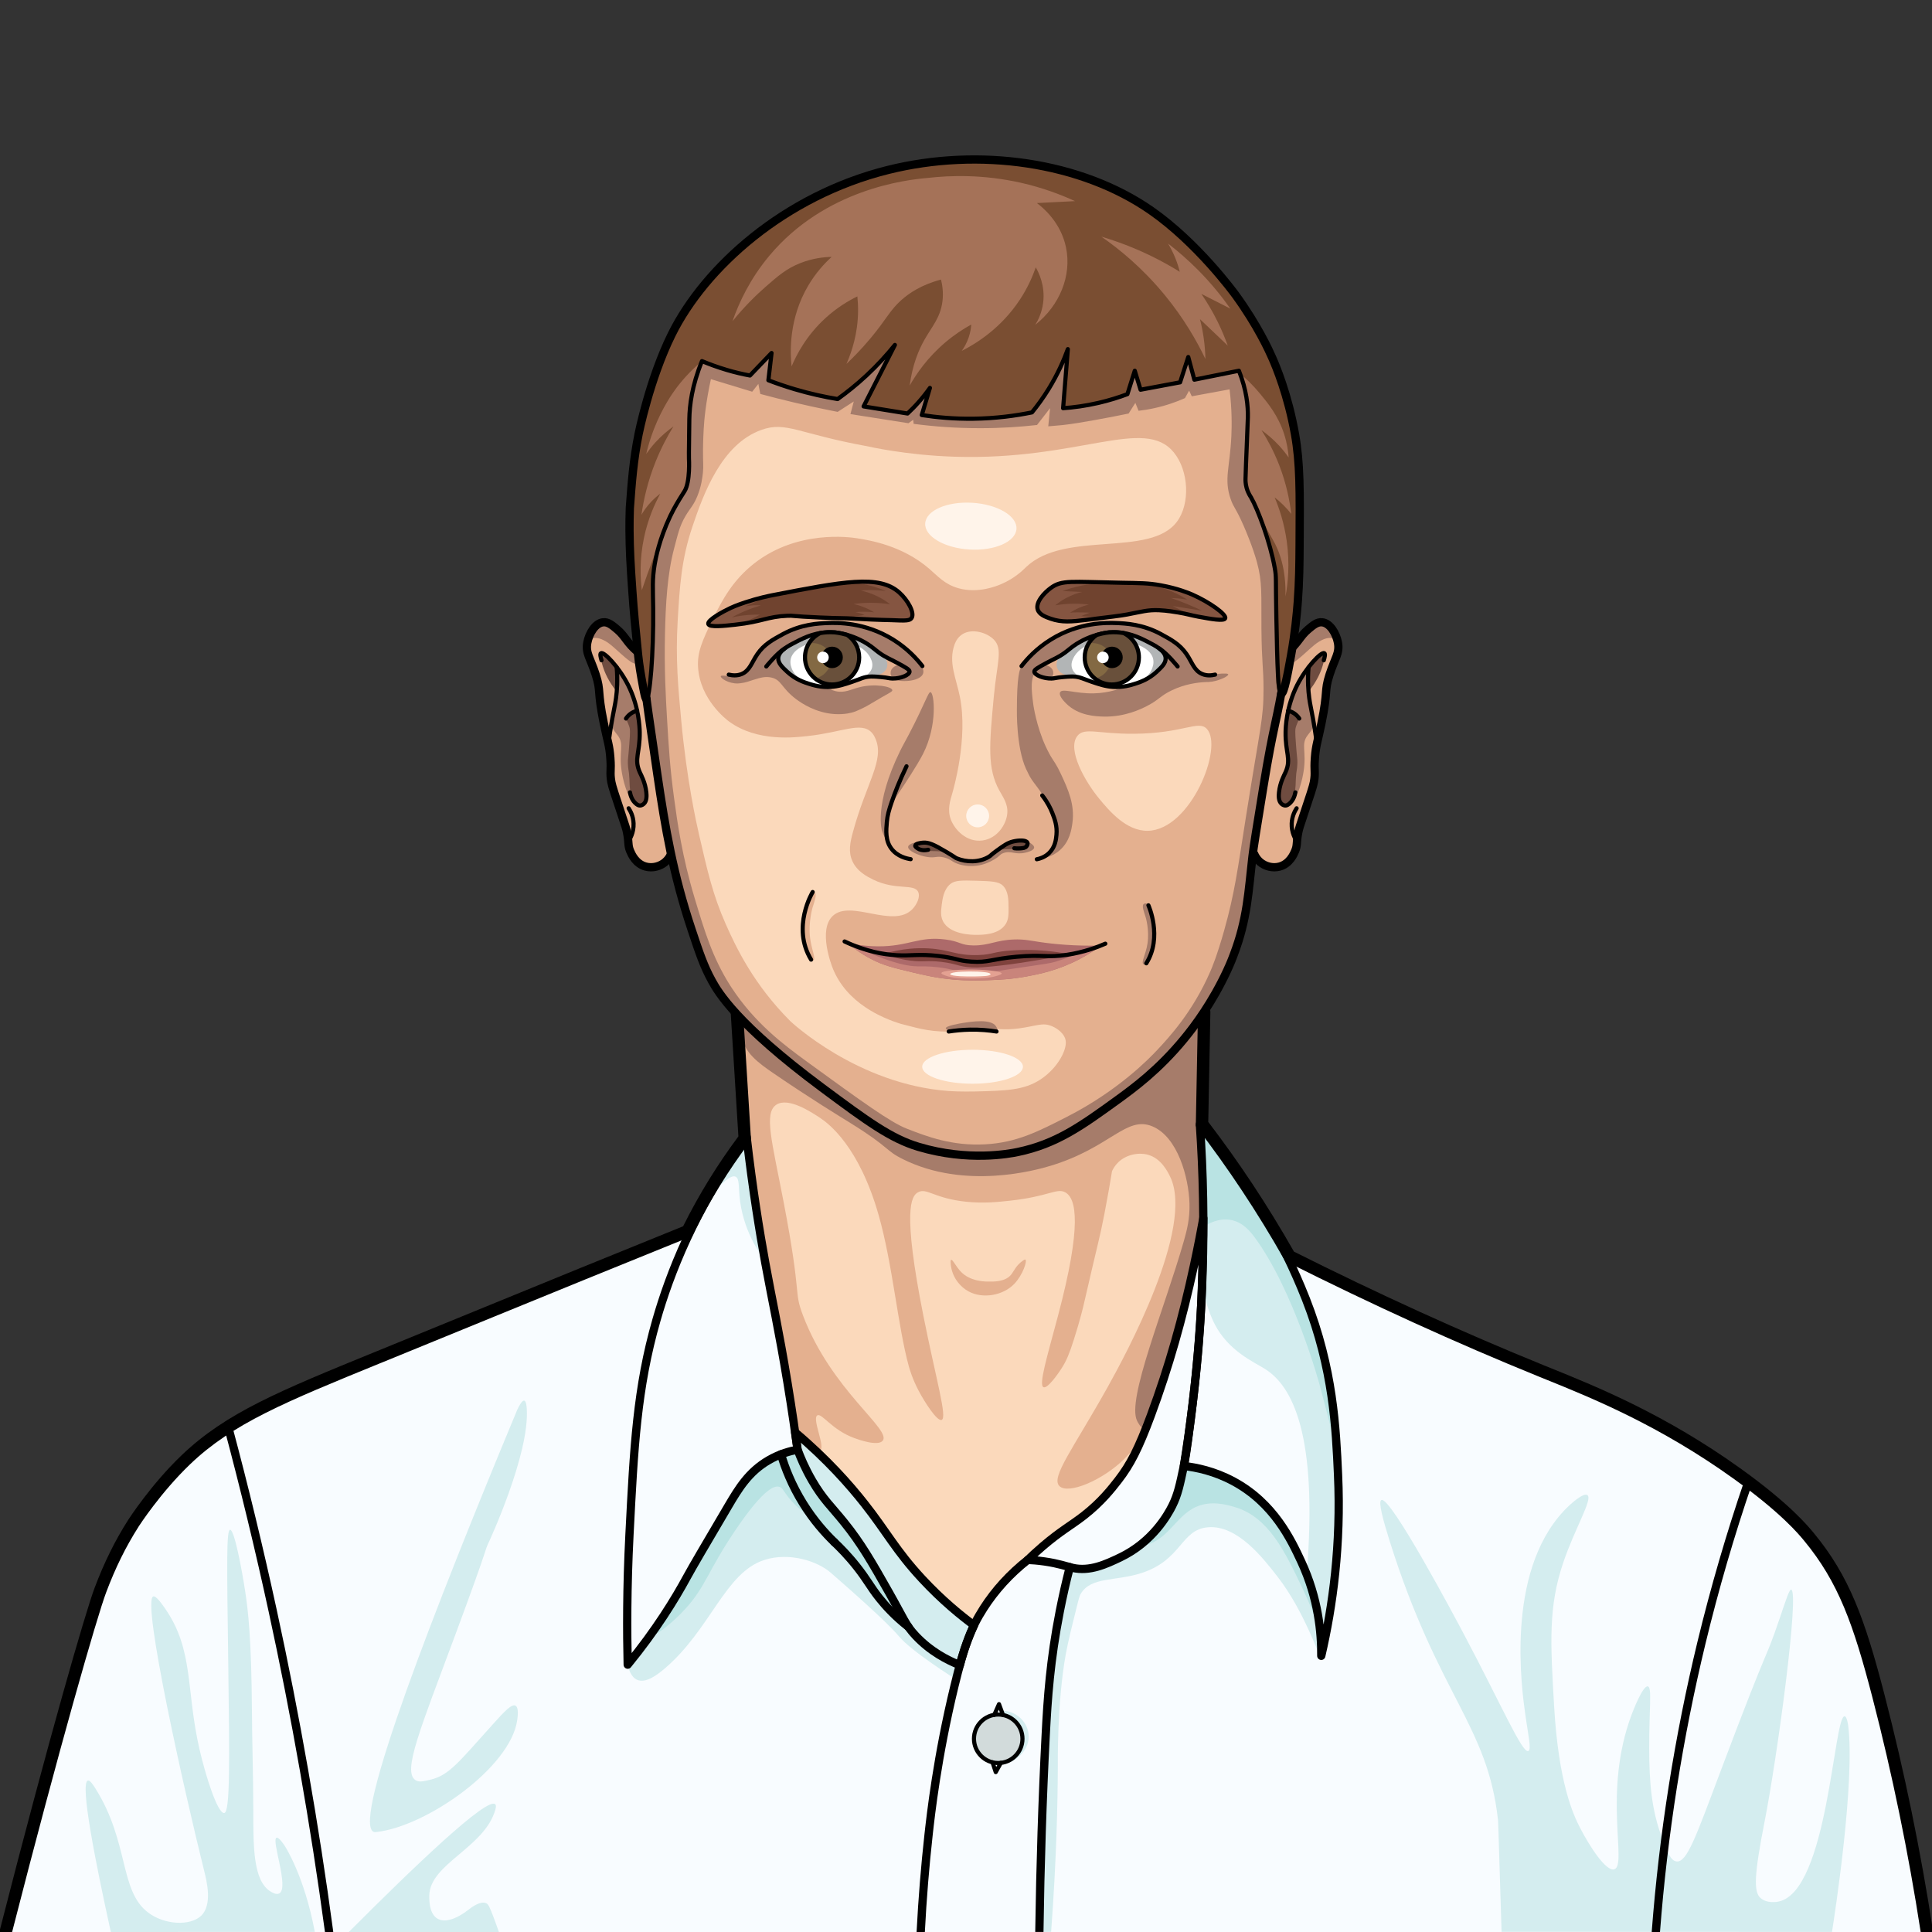 <?xml version="1.0" encoding="utf-8"?>
<!-- Generator: Adobe Illustrator 21.1.0, SVG Export Plug-In . SVG Version: 6.00 Build 0)  -->
<svg version="1.2" baseProfile="tiny" id="Слой_3"
	 xmlns="http://www.w3.org/2000/svg" xmlns:xlink="http://www.w3.org/1999/xlink" x="0px" y="0px" viewBox="0 0 467.72 467.72"
	 xml:space="preserve">
<rect x="0" y="0" width="467.72" height="467.72" fill="#333333" stroke="none"/>
<g id="Layer_1">
</g>
<g id="Рубашка">
	<path fill="#F8FCFF" d="M1.38,467.72c155.04,0,310.07,0,465.11,0c-2.46-15.15-4.94-27.73-6.97-37.26
		c-0.77-3.63-2.92-13.59-6.48-26.25c-2.67-9.51-3.88-12.51-4.57-14.13c-1.15-2.71-5.09-11.55-12.9-20.69
		c-9.08-10.61-18.56-15.97-31.65-23.21c-5.58-3.09-11.79-5.9-24.22-11.54c-18.05-8.19-26.39-11.57-44.78-19.76
		c-10.08-4.48-18.11-8.16-22.77-10.32c-2.65-4.9-5.65-10.06-9.06-15.37c-4.05-6.3-8.13-12-12.08-17.11
		c-36.75,1.05-73.5,2.09-110.24,3.14c-2.34,3.37-4.69,6.92-7.05,10.65c-2.5,3.95-4.81,7.82-6.95,11.58
		c-10.56,4.74-19.07,8.23-24.12,10.25c-35.27,14.12-75.01,26.37-92.98,41.64c-6.29,5.35-11.52,11.67-11.52,11.67
		c-6.3,7.63-9.65,14.18-10.54,15.97c-2.47,4.96-4.03,9.41-5.02,12.79c-2.69,8.46-5.32,17.13-7.87,26.02
		C9.58,433.66,5.17,450.99,1.38,467.72z"/>
	<path fill="#D4EDEF" d="M168.85,293.1c0.33,0.23,7.06-9.34,9.23-8.23c1.03,0.52,0.62,2.46,1.1,6.02c1.1,8.08,5.58,13.85,5.89,13.72
		c0.16-0.07-0.63-1.74-1.04-5.02c-0.14-1.09-0.16-1.89-0.19-2.12c-0.84-7.35-2.16-14.64-3.56-21.91
		C171.16,288.91,168.65,292.95,168.85,293.1z"/>
	<path fill="#D4EDEF" d="M290.94,307.42c-0.13,5.61,1.93,10.79,3.06,13.02c3.35,6.62,9.6,9.31,12.26,10.98
		c6.55,4.13,12.86,15.72,10.08,49.74c0.76,2.02,1.48,4.27,2.09,6.75c1.2,4.84,1.64,9.23,1.74,12.9c3.15-14.33,5.8-34.47,2.9-57.02
		c-1.3-10.1-2.95-22.18-9.59-35.45c-2.19-4.38-5.23-9.54-8.51-15.08c-5.02-8.49-9.43-15.39-12.59-20.19
		c-0.13,7.23-0.38,14.62-0.75,22.17c-0.09,1.84-0.24,3.41-0.42,6.6C291.09,304.14,290.96,306.39,290.94,307.42z"/>
	<path fill="#B9E3E3" d="M291.44,296.93c1.16-0.74,3.74-2.16,6.65-1.57c2.83,0.57,4.59,2.76,5.62,4.15
		c9.56,12.95,15.7,35.53,15.7,35.53c2.54,9.36,3.72,14.93,4.17,14.85c0.51-0.09-0.25-7.15-1.35-13.35
		c-2.02-11.34-5.17-19.73-6.32-22.65c-3.49-8.9-7.15-15.07-10.41-20.5c-3.41-5.69-8.3-13.08-15.01-21.19
		C290.8,280.43,291.12,288.68,291.44,296.93z"/>
	<path fill="#D4EDEF" d="M254.47,467.68c1.29-17.43,1.59-31,1.62-40.38c0,0-0.2-15.05,1.92-26.81c0.55-3.05,1.74-7.8,2.6-11.23
		c0.68-2.74,0.79-3.02,1.02-3.4c2.48-4.21,8.39-2.98,14.77-5.06c9.83-3.21,9.39-10.52,16.08-11.06c7.05-0.58,13.24,7.38,16.77,11.92
		c6.71,8.63,10.03,19.61,10.58,19.39c0.05-0.02,0.05-0.12,0.05-0.15c0.47-21-11.76-34.4-11.76-34.4c-5.41-5.93-10.11-8.2-11.5-8.83
		c-3.87-1.77-7.38-2.42-9.77-2.69c-0.35,2.68-1.45,8.23-5.59,13.71c-3.93,5.21-8.46,7.5-12.02,9.3c-1.59,0.8-3.08,1.38-4.88,1.64
		c-2.26,0.33-4.15,0.06-5.36-0.21c-1.03,4.02-2.37,9.8-3.53,16.84c-1.81,11.04-2.2,19.37-2.59,29.48c-0.57,14.54-0.98,28.55-1.26,42
		C252.57,467.7,253.52,467.69,254.47,467.68z"/>
	<path fill="#B9E3E3" d="M276.38,374.23c6.32-0.92,8.09-7.19,13.23-9.45c3.66-1.61,7.43-0.49,9.36,0.08
		c8.13,2.41,12.09,10.72,16.43,19.83c2.13,4.46,3.46,8.35,4.27,11.04c-0.32-4.73-1.4-11.21-4.65-18.15
		c-1.83-3.92-4.81-10.11-11.33-15.36c-1.83-1.47-6.11-4.84-12.62-6.51c-1.81-0.46-3.36-0.69-4.49-0.81
		c-0.04,1.03-0.17,2.44-0.57,4.05c-0.13,0.54-0.45,1.75-1.24,3.55c-0.7,1.6-1.89,4.29-4.31,7.18c-1.09,1.3-2.72,3-5.02,4.63
		C275.66,374.31,275.99,374.29,276.38,374.23z"/>
	<path fill="#D4EDEF" d="M189.07,352.08c1.24,3.61,2.61,6.45,3.66,8.42c0.93,1.73,4.62,8.54,10.8,14.8
		c1.16,1.17,2.71,2.63,4.68,5.11c1.87,2.35,2.55,3.64,3.76,5.31c1.45,2.01,3.79,4.76,7.56,7.59c1.03,1.47,2.53,3.29,4.63,5.05
		c3.02,2.53,6.02,3.88,8.1,4.61c1.18-3.16,2.36-6.32,3.53-9.48c-5.48-4.09-9.39-7.9-11.84-10.47
		c-10.43-10.97-12.8-18.95-24.38-29.96c-2.92-2.78-5.47-4.84-7.02-6.04c0.18,1.32,0.35,2.64,0.53,3.96
		C191.75,351.33,190.41,351.71,189.07,352.08z"/>
	<path fill="#D4EDEF" d="M151.96,403c0.27,1.24,0.87,3.07,2.32,3.68c2.02,0.86,4.67-1.07,6.64-2.74
		c11.17-9.54,14.57-23.23,24.15-26.3c6.15-1.96,12.96,0.4,16,3.06c4.09,3.57,13.45,11.74,16.6,15.49
		c3.15,3.74,13.79,10.38,13.79,10.38l0.9-3.45c-2.17-0.82-5.17-2.25-8.2-4.77c-1.9-1.58-3.33-3.21-4.38-4.6
		c-0.99-0.77-2.31-1.89-3.77-3.35c-0.39-0.39-1.93-1.95-4.04-4.68c-2.23-2.89-2.4-3.6-4.21-5.99c-1.76-2.33-2.89-3.37-4.65-5.28
		c-3.05-3.31-9.68-10.64-13.51-20.84c-0.23-0.61-0.4-1.11-0.5-1.39c-1.22,0.42-2.98,1.17-4.83,2.49c-2.28,1.63-3.64,3.37-4.32,4.28
		c-4.44,5.92-8.99,14.55-9.84,16.17c0,0-3.68,6.96-7.88,13.61C158.25,395.05,154.51,399.88,151.96,403z"/>
	<path fill="#B9E3E3" d="M156.32,397.23c2.46-1.44,6.11-3.89,9.64-7.79c4.97-5.49,5.34-9.03,12-18.89
		c7.3-10.82,9.78-10.89,10.72-10.6c0.76,0.24,0.89,0.87,2.11,2.43c2.2,2.82,4.26,4,6.24,5.49c7.56,5.7,13.68,15.81,14.32,16.86
		c0.4,0.65,1.29,2.17,2.83,3.97c1.91,2.22,3.79,3.7,4.98,4.54c-1.2-2.43-2.88-5.73-5-9.59c-3.1-5.64-4.65-8.46-6.59-11.26
		c-5.14-7.43-7.93-8.35-11.68-15.24c-1.39-2.56-2.29-4.77-2.81-6.2c-1.33,0.42-2.65,0.83-3.98,1.25c-1.28,0.47-3.2,1.31-5.23,2.79
		c-3.52,2.57-5.35,5.61-6.24,7.14c-5.45,9.28-10.74,19.02-14.39,24.98C161.76,389.52,159.46,393.08,156.32,397.23z"/>
	<path fill="#D4EDEF" d="M443.51,467.71c0.64-4.07,5.63-36.33,3.92-49.98c-0.03-0.21-0.29-2.18-0.86-2.23
		c-2.68-0.23-4.01,42.43-16,44.85c-0.17,0.04-2.76,0.6-4.42-0.91c-1.62-1.47-1.47-5.67,1.02-18.33c3.18-16.2,8.51-55.92,6.45-56.28
		c-0.44-0.08-1.32,2.67-2.7,6.74c-4.01,11.8-1.63,3.33-14.47,37.45c-5.93,15.76-8.05,21.86-10.55,21.62
		c-1.45-0.14-2.29-2.33-3.57-5.79c-2.52-6.77-3.06-13.23-3.07-21.57c-0.02-9.84,0.72-14.78-0.33-15.02
		c-1.23-0.28-3.67,6.16-3.92,6.81c-7.06,18.82-1,36.38-4.18,37.46c-1.99,0.68-6.04-5.61-8.33-10.06c-1.65-3.2-5.18-10.84-6.26-29.37
		c-0.91-15.62-1.4-24.06,2.18-34.72c2.8-8.34,7.25-15.48,5.87-16.43c-0.95-0.65-4.04,2.03-5.79,3.92
		c-14.08,15.18-10.1,43.13-9.19,49.53c0.65,4.6,1.5,8.22,0.68,8.51c-1.51,0.55-6.46-11.07-15.76-28.6
		c-1.75-3.3-17.6-33.17-19.81-32.17c-0.82,0.37,0.42,4.89,2.04,10.04c11.79,37.43,23.74,44.51,26.21,67.57c0,0,0.06,0.52,0.85,26.93
		l0,0L443.51,467.71z"/>
	<path fill="#D4EDEF" d="M242.62,414.14c3.24,0.06,5.93,2.44,6.36,5.47c0.59,4.12-3.38,6.79-4.72,7.05c0,0-0.02,0-1.7,0.31l0,0
		C242.57,422.7,242.6,418.42,242.62,414.14z"/>
	<circle fill="#D2DBDB" cx="241.66" cy="420.94" r="5.87"/>
	<path fill="#FBD9BB" d="M179.86,264.91c0.6,14.76,7.17,50.52,10.97,70.95c0.86,4.62,1.57,8.41,2.03,10.89
		c2.73,2.45,6.93,6.42,11.63,11.75c7.83,8.89,10.11,13.7,17.32,21.75c2.98,3.32,7.58,8.07,13.98,13.22
		c1.39-2.73,3.76-6.79,7.53-10.98c4.57-5.07,11.2-9.79,17.65-14.51c1.66-1.21,3.69-2.64,5.77-4.96c0.73-0.82,2.55-2.95,3.51-4.07
		c0.19-0.22,1.29-1.52,1.63-1.93c2.32-2.81,3.56-6.23,4.19-7.94c3.91-10.65,3.2-7.86,5.21-13.94c1.68-5.12,2.84-9.09,3.24-10.48
		c0.7-2.44,3.3-11.62,5.88-24.3c0.43-2.14,0.77-3.9,0.99-5.06c-0.1-5.29-0.22-10.61-0.37-15.96c-0.07-2.51-0.14-5.01-0.22-7.5
		c0.09-1.19,0.2-2.82,0.32-4.76c0.11-1.93,0.31-5.18,0.42-8.93c0.08-2.93,0.13-6.78,0-11.37c-37.48-0.53-74.96-1.05-112.44-1.58
		c0,0.02,0.24,5.91,0.24,5.93C179.68,260.3,179.86,264.89,179.86,264.91z"/>
	<path fill="#E4B08F" d="M189.19,324.91c1.18,7.37,2.29,14.65,3.31,21.85c2.65,2.77,5.16,4.97,6.04,4.4
		c1.36-0.88-2.03-7.69-0.67-8.51c1.08-0.64,3.47,3.49,8.94,5.49c0.87,0.32,5.73,2.09,6.89,0.64c2.18-2.73-12.39-12.17-19.28-30.26
		c-2.38-6.26-0.18-3.94-4.72-27.57c-2.82-14.66-4.8-21.46-1.79-23.49c2.9-1.96,8.57,1.81,10.64,3.18
		c2.13,1.41,9.45,6.95,14.17,23.55c3.4,11.96,4.64,26.93,7.29,36.55c0.17,0.62,0.87,3.09,2.43,6.03c1.43,2.7,4.44,7.4,5.52,6.98
		c1.43-0.55-1.33-9.7-4.43-25.28c-5.07-25.53-2.96-28.92-1.28-29.83c2.13-1.16,3.86,1.5,11.74,2.3c4.14,0.42,7.44,0.07,10.47-0.26
		c9.33-0.99,11.36-3.13,13.4-2.04c2.72,1.45,4.14,7.91-1.79,30.14c-2.59,9.73-4.66,16.51-3.45,17.05c0.94,0.42,3.48-3.11,4.55-4.84
		c1.02-1.63,1.7-3.23,2.81-6.7c1.55-4.84,2.34-8.29,2.34-8.29c3.71-16.2,3.82-15.79,5.06-22.19c0.82-4.26,1.43-7.81,1.83-10.28
		c0.26-0.57,0.73-1.4,1.53-2.17c2.01-1.92,4.99-2.41,7.19-1.8c3.16,0.88,4.72,4.03,5.32,5.24c6.08,12.3-10.87,43.42-15.06,50.94
		c-8.31,14.89-13.83,21.84-11.74,24c2.1,2.18,10.6-1.41,15.83-6.64c3.37-3.37,4.87-6.9,7.28-12.6c1.54-3.64,2.59-7.34,4.64-14.6
		c2.11-7.5,1.53-6.21,5.19-20.17c1.07-4.09,1.67-5.81,2.03-8.83c0.46-3.84,0.22-6.43-0.1-12.06c-0.24-4.18-0.36-8.37-0.56-12.55
		c-0.27-5.42-0.25-13.35,1.14-23.8c-37.51-0.43-75.03-0.86-112.54-1.29c0.4,10.12,0.81,20.24,1.21,30.36
		C183.69,292.87,186.57,308.64,189.19,324.91z"/>
	<path fill="#A67C6A" d="M179.49,250.61c0.58,4.2,4.23,6.79,7.72,9.19c8.68,5.95,16.51,10.74,18.76,12.13
		c9.72,6.03,8.14,6.48,12.71,8.74c14.98,7.41,32.08,2.64,35.61,1.57c14.58-4.41,18.34-12.23,24.71-9.55
		c6.1,2.56,8.77,12.3,8.96,18.64c0.11,3.7-0.62,6.51-1.36,9.11c-4.73,16.55-13.9,38.4-11.32,43.53c0.23,0.46,0.95,1.89,1.7,1.81
		c0.75-0.08,1.14-1.64,1.27-2.14c1.72-6.61,4.67-12.88,6.22-19.54c1.44-6.18,2.73-10.9,4.13-15.99c1.22-4.46,2.3-8.12,3.04-10.59
		c-0.3-6.26-0.49-11.44-0.61-15.17c-0.19-5.91-0.28-8.93-0.24-11.83c0.08-5.6,0.41-7.43,0.62-13.85c0.15-4.64,0.13-8.42,0.1-10.85
		c-3.42,2.88-39.85,32.63-80.65,19.72c-14.48-4.58-24.65-13-30.84-19.35C179.63,247.25,179.24,248.81,179.49,250.61z"/>
	<path fill="#E4B08F" d="M230.13,305.38c0.01,0.77,0.13,2.45,1.19,4.21c0.19,0.32,1.22,1.99,3.14,3.04c3.49,1.9,8.43,0.98,11.1-1.83
		c2.1-2.21,3.14-5.57,2.69-5.86c-0.1-0.07-0.29,0.03-0.59,0.23c-1.7,1.16-2.2,2.59-2.91,3.45c-1.46,1.75-4.26,1.67-5.83,1.63
		c-0.82-0.02-4.1-0.11-6.27-2.35c-1.19-1.22-2.02-3.05-2.38-2.89C230.15,305.04,230.13,305.22,230.13,305.38z"/>
	<path fill="none" stroke="#000000" stroke-width="2" stroke-linecap="round" stroke-linejoin="round" stroke-miterlimit="10" d="
		M158.94,319.51c-4.75,16.51-5.48,30.93-6.55,52c-0.66,12.96-0.61,23.79-0.43,31.49c6.94-8.48,11.48-15.93,14.38-21.28
		c1.34-2.46,4.21-7.35,9.96-17.11c2.52-4.28,4.96-8.31,9.79-11.11c2.7-1.57,5.26-2.23,6.99-2.55c-0.51-3.76-1.31-9.35-2.42-16.11
		c-2.13-12.96-3.68-19.74-5.4-29.16c-1.33-7.29-3.04-17.65-4.51-30.44C168.1,292.75,162.06,308.65,158.94,319.51z"/>
	<path fill="none" stroke="#000000" stroke-width="2" stroke-linecap="round" stroke-linejoin="round" stroke-miterlimit="10" d="
		M193.09,350.95c0.68,1.83,1.79,4.51,3.55,7.53c2.62,4.5,4.58,6.18,7.68,10.02c4.18,5.17,6.76,9.72,10.91,17.04
		c3.68,6.49,3.98,7.84,6.45,10.47c3.6,3.82,7.68,5.91,10.68,7.1c0.43-1.67,0.98-3.47,1.67-5.38c0.56-1.54,1.16-2.96,1.76-4.27
		c-3.04-2.25-7.68-5.97-12.6-11.28c-6.33-6.82-8.48-11.27-13.96-18.21c-3.46-4.39-8.86-10.57-16.73-17.22
		C192.69,348.16,192.89,349.56,193.09,350.95z"/>
	<path fill="none" stroke="#000000" stroke-linecap="round" stroke-linejoin="round" stroke-miterlimit="10" d="M206.06,380.7"/>
	<path fill="none" stroke="#000000" stroke-width="2" stroke-linecap="round" stroke-linejoin="round" stroke-miterlimit="10" d="
		M290.48,272.19c0.4,5.84,0.67,11.86,0.78,18.04c0.42,23.68-1.52,45.38-4.66,64.68c2.96,0.33,7.35,1.2,12,3.7
		c9.85,5.3,14.01,14.26,16.41,19.41c4.18,8.99,4.91,17.37,4.86,22.84c2.8-12.05,4.82-26.92,4.06-43.82
		c-0.5-11.18-1.12-25.61-7.79-42.56c-5.87-14.9-12.93-25.55-16.65-30.81C296.07,278.84,292.89,274.97,290.48,272.19z"/>
	<path fill="none" stroke="#000000" stroke-linecap="round" stroke-linejoin="round" stroke-miterlimit="10" d="M300.79,284.06"/>
	<path fill="none" stroke="#000000" stroke-linecap="round" stroke-linejoin="round" stroke-miterlimit="10" d="M176.53,313.98"/>
	
		<circle fill="none" stroke="#000000" stroke-linecap="round" stroke-linejoin="round" stroke-miterlimit="10" cx="241.66" cy="420.94" r="5.87"/>
	<path fill="none" stroke="#000000" stroke-linecap="round" stroke-linejoin="round" stroke-miterlimit="10" d="M240.71,415.14
		c0.38-0.86,0.76-1.72,1.14-2.58c0.32,0.87,0.64,1.74,0.96,2.61"/>
	<path fill="none" stroke="#000000" stroke-linecap="round" stroke-linejoin="round" stroke-miterlimit="10" d="M240.28,426.64
		c0.26,0.79,0.52,1.58,0.78,2.37l1.24-2.24l0,0"/>
	<path fill="none" stroke="#000000" stroke-width="2" stroke-linecap="round" stroke-linejoin="round" stroke-miterlimit="10" d="
		M189.07,352.08c0.96,3.21,2.57,7.44,5.39,11.96c2.52,4.04,5.24,7.09,7.49,9.27"/>
	<path fill="none" stroke="#000000" stroke-width="2" stroke-linecap="round" stroke-linejoin="round" stroke-miterlimit="10" d="
		M201.94,373.3c1.33,1.26,3.31,3.24,5.44,5.93c2.57,3.24,3.3,4.91,5.49,7.66c1.45,1.82,3.7,4.34,7.04,6.96"/>
	<path fill="#E4B08F" d="M278.15,330.66"/>
	<path fill="#D4EDEF" d="M26.83,467.72c-3.71-16.85-7.54-36.09-5.56-36.66c0.47-0.14,1.14,0.82,1.82,1.9
		c8.24,13.06,5.75,24.8,12.81,30.08c4.01,3,10.16,3.23,12.77,0.77c2.82-2.67,1.38-8.39,0.77-10.85
		c-4.84-19.43-15.12-65.28-12.36-66.47c0.65-0.28,2.13,1.83,2.87,2.89c7.03,10.13,5.01,19.55,8.34,34.08
		c1.47,6.39,4.4,15.68,6,15.45c1.43-0.21,1.29-12.39,0.96-36.77c-0.33-24.21-0.44-31.7,0.45-31.79c1.02-0.1,2.84,9.46,3.7,15.19
		c0.65,4.32,1.48,11.18,1.59,28.6c0.05,8.04,0.32,16.08,0.33,24.12c0.01,8.57-0.11,17.11,4.25,19.7c0.35,0.21,1.34,0.8,2.04,0.42
		c2.46-1.34-1.99-12.95-0.67-13.48c0.55-0.22,1.75,1.6,2.04,2.04c0,0,4.73,7.23,7.23,20.76l0,0
		C59.74,467.72,43.28,467.72,26.83,467.72z"/>
	<path fill="#D4EDEF" d="M125.21,341.32c-19.78,47.54-40.1,99.55-34.79,102.14c0.21,0.1,0.38,0.09,0.75,0.05
		c12.13-1.38,32.41-15.62,34.04-27.06c0.11-0.78,0.44-3.1-0.43-3.53c-0.93-0.46-2.73,1.48-5.19,4.21
		c-8.46,9.38-10.79,12.61-15.32,13.7c-1.83,0.44-2.89,0.7-3.75,0.08c-3.03-2.18,1.13-12.08,9.75-35.26
		c8.68-23.34,6.76-19.51,8.13-22.44c0,0,9.82-21.13,9.13-32.11c-0.03-0.49-0.12-1.91-0.62-2.02
		C126.39,338.97,125.67,340.33,125.21,341.32z"/>
	<path fill="#D4EDEF" d="M84.45,467.72c16.08-16.12,33.42-32.69,35.42-30.94c0.2,0.17,0.28,0.51,0.06,1.29
		c-2.55,9.19-15.83,13.11-16,20.77s4.77,7.15,9.36,3.57c2.17-1.69,3.51-2.05,4.38-1.67c0.5,0.21,0.78,0.67,1.74,3.2
		c0.59,1.55,1.05,2.86,1.36,3.78C108.68,467.72,96.56,467.72,84.45,467.72z"/>
	<path fill="#E4B08F" d="M290.79,273.72"/>
	<path d="M80.66,467.72c0-0.05,0.01-0.09,0.01-0.13c-3.5-26.05-8.11-52.27-13.69-77.93c-3.23-14.84-6.85-29.81-10.78-44.49
		c-0.14-0.53-0.69-0.85-1.22-0.71c-0.53,0.14-0.85,0.69-0.71,1.22c3.91,14.65,7.53,29.59,10.75,44.4
		c5.56,25.56,10.15,51.68,13.65,77.64H80.66z"/>
	<path d="M423.58,357.8c-0.52-0.18-1.09,0.1-1.27,0.62c-4.36,12.76-8.18,25.87-11.35,38.96c-5.56,22.97-9.29,46.61-11.09,70.27
		c0,0.03,0.01,0.05,0.01,0.07h1.99c1.8-23.52,5.51-47.03,11.03-69.87c3.15-13.03,6.95-26.08,11.3-38.78
		C424.38,358.54,424.1,357.97,423.58,357.8z"/>
</g>
<g id="Шея">
	<path fill="none" stroke="#000000" stroke-width="2" stroke-linecap="round" stroke-linejoin="round" stroke-miterlimit="10" d="
		M286.6,354.91c-0.97,4.53-1.43,6.89-2.81,9.64c-1.07,2.13-4.74,8.75-12.64,12.51c-3.32,1.58-7.34,3.49-11.55,2.49
		c-1.25-0.3-3.29-1.04-6.7-1.53c-1.72-0.25-3.14-0.34-4.09-0.38c0.8-0.78,2.02-1.93,3.57-3.26c4.43-3.79,7.02-5.13,10.02-7.47
		c4.2-3.27,6.76-6.57,8.3-8.55c2.97-3.83,4.94-7.69,7.92-15.7c4.39-11.84,7.68-23.55,10.42-36.24c1.05-4.87,1.8-8.89,2.28-11.5
		c-0.03,2.46-0.08,5.85-0.17,9.89c-0.12,5.05-0.18,7.6-0.33,10.86c-0.37,8.02-1.01,14.29-1.44,18.42c-0.36,3.45-0.65,5.78-1.18,9.99
		C287.21,351.89,286.84,353.77,286.6,354.91z"/>
	<path d="M179.73,242.48c-0.05-0.83-0.77-1.46-1.59-1.4c-0.83,0.05-1.46,0.76-1.4,1.59l2.02,32.44c-2.48,3.33-4.85,6.81-7.03,10.34
		c-2.28,3.69-4.41,7.52-6.35,11.42c-5.69,2.32-14.35,5.84-24.9,10.11c-4.02,1.63-11.98,4.89-21.95,8.97
		c-8.1,3.32-17.54,7.18-27.29,11.16l-0.38,0.15c-23.3,9.52-36.13,14.76-46.87,25.02c-7.37,7.04-12.75,15.35-12.98,15.71
		c-3.2,5.03-5.77,10.24-8.1,16.4c-2.19,5.81-11.01,36.19-22.98,82.97c-0.03,0.13-0.04,0.25-0.04,0.37h3.04
		c11.38-44.44,20.54-76.33,22.79-82.28c2.25-5.96,4.73-10.99,7.82-15.84l0-0.01c0.22-0.34,5.41-8.35,12.52-15.15
		c10.33-9.87,22.98-15.03,45.94-24.41l0.38-0.15c9.75-3.98,19.18-7.84,27.29-11.16c9.97-4.08,17.93-7.34,21.94-8.96
		c10.88-4.4,19.75-8.01,25.43-10.32l0.53-0.22l0.25-0.51c1.96-3.98,4.14-7.91,6.46-11.68c2.23-3.62,4.66-7.17,7.21-10.56l0.33-0.44
		L179.73,242.48z"/>
	<path d="M249.6,377.02c-0.34-0.43-0.97-0.51-1.4-0.17c-4.36,3.43-8.05,7.46-10.95,11.99c-3.11,4.85-4.78,9.31-7.15,19.07
		c-4.2,17.28-5.76,31.37-6.28,36c-0.87,7.82-1.51,15.81-1.92,23.76c0,0.02,0.01,0.03,0.01,0.05h1.99c0.4-7.89,1.05-15.83,1.91-23.59
		c0.51-4.6,2.06-18.59,6.23-35.75c2.31-9.51,3.92-13.83,6.89-18.46c2.78-4.34,6.31-8.21,10.5-11.5
		C249.86,378.08,249.94,377.45,249.6,377.02z"/>
	<path d="M259.24,378.42c-0.53-0.14-1.08,0.18-1.22,0.72c-0.91,3.52-1.73,7.14-2.44,10.76c-2.35,11.97-2.96,21.11-3.43,30.19
		c-0.79,15.31-1.3,31.33-1.53,47.61c0,0.01,0,0.01,0,0.01h2c0.23-16.25,0.74-32.24,1.53-47.52c0.46-9.01,1.07-18.08,3.4-29.91
		c0.7-3.58,1.51-7.16,2.42-10.64C260.1,379.11,259.78,378.56,259.24,378.42z"/>
	<path d="M467.98,467.72c0-0.08,0-0.15-0.01-0.23c-2.99-19.41-6.95-38.69-11.77-57.29c-4.71-18.17-8.48-28.66-17.15-39.13
		c-1.44-1.73-5.81-7.02-17.47-15.41c-18.38-13.22-35.01-19.95-46.02-24.4l-1.95-0.79c-19.63-7.98-39.93-17.22-60.35-27.46
		c-3.17-5.58-6.57-11.11-10.1-16.45c-3.37-5.08-6.95-10.11-10.65-14.95l0.51-26.61c0.02-0.83-0.64-1.51-1.47-1.53
		c-0.83,0.01-1.51,0.64-1.53,1.47l-0.53,27.66l0.32,0.42c3.77,4.91,7.42,10.02,10.85,15.2c3.58,5.4,7.02,11,10.22,16.66l0.23,0.4
		l0.41,0.2c20.62,10.36,41.13,19.7,60.97,27.76l1.95,0.79c10.88,4.4,27.31,11.05,45.4,24.06c11.35,8.17,15.54,13.23,16.91,14.89
		c8.3,10.03,11.95,20.24,16.55,37.98c4.78,18.44,8.71,37.54,11.68,56.77L467.98,467.72L467.98,467.72z"/>
</g>
<g id="Ухо">
	<g>
		<path fill="#E4B08F" d="M162.46,206.74c-0.2,0.47-0.6,1.24-1.38,1.92c-1.26,1.09-3.09,1.58-4.76,1.13
			c-2.45-0.66-3.45-3.02-3.76-3.75c-0.61-1.44-0.26-1.96-0.75-4.45c-0.21-1.07-0.39-1.55-1.32-4.34c-1.54-4.61-2.32-6.94-2.49-7.94
			c-0.42-2.45,0.01-2.58-0.24-5.85c-0.23-3.06-0.69-3.99-1.57-8.3c-1.67-8.12-0.64-7.65-1.96-11.79c-1.31-4.09-2.54-5.23-2.04-7.83
			c0.41-2.13,1.88-4.7,3.83-4.89c1.19-0.12,2.16,0.69,3.39,1.73c1.98,1.67,2.29,3.17,4.87,5.37c0.36,0.3,0.66,0.54,0.85,0.68"/>
		<path fill="#6F4C40" d="M149.31,167.43c-1.98-2.42-2.9-4.6-3.38-6.13c-0.2-0.64-0.79-2.54-0.26-2.85
			c0.38-0.23,1.19,0.45,1.71,0.88c0.42,0.35,1.15,0.96,1.63,1.98c0.23,0.49,0.33,0.98,0.34,3.37
			C149.35,165.51,149.34,166.43,149.31,167.43z"/>
		<path fill="#A67C6A" d="M143.26,154.61c1.02-0.45,2.46-0.03,4.04,1.07s4.77,4.47,6.05,4.86s2.13,0.8,2.13,0.8l-1.23-3.26
			c0,0-3.81-4.96-5.14-5.96s-3.77-1.3-3.77-1.3c-0.27,0.1-1.11,0.45-1.67,1.37C143,153.28,143.21,154.37,143.26,154.61z"/>
		<path fill="#A67C6A" d="M148.08,174.86c0.1-0.65,0.42-0.77,0.6-1.8c0.15-0.83,0.02-1.15,0.07-2.35c0.02-0.46,0.08-1.03,0.21-1.83
			c0.27-1.62,0.59-3.95,0.7-6.89c1.45,3.04,2.72,5.27,3.65,6.82c0.26,0.42,0.52,1.52,0.84,2.91c0.21,0.93,0.61,2.86,0.69,5.23
			c0.15,4.43-1,4.26-0.6,7.02c0.32,2.16,1.06,2.48,2.05,6.86c0.29,1.3,0.56,2.72-0.2,3.43c-0.44,0.41-1.12,0.51-1.63,0.41
			c-2.73-0.49-3.81-6.97-3.95-7.87c-0.78-4.95,0.7-6.54-0.95-8.75C149.01,177.28,147.88,176.2,148.08,174.86z"/>
		<path fill="#6F4C40" d="M154.41,183.69c0.13,1.83,0.63,3.43,0.76,3.86c0.64,1.99,1.13,2.29,1.31,3.8c0.1,0.86,0.3,2.57-0.65,3.18
			c-0.62,0.4-1.57,0.22-2.15-0.21c-0.31-0.23-0.69-0.65-1.01-2.34c-0.26-1.33-0.24-2.18-0.29-3.3c-0.1-2.41-0.35-2.21-0.38-3.99
			c-0.02-1.1,0.08-0.9,0.35-4.5c0.24-3.18,0.18-3.62,0.04-4.12c-0.35-1.2-0.88-1.69-0.64-2.46c0.27-0.88,1.39-1.65,2.1-1.41
			c1.57,0.54,1.03,6.34,0.97,7.03C154.62,181.32,154.28,181.86,154.41,183.69z"/>
		<path fill="none" stroke="#000000" stroke-width="2" stroke-linecap="round" stroke-miterlimit="10" d="M162.46,206.74
			c-0.2,0.47-0.6,1.24-1.38,1.92c-1.26,1.09-3.09,1.58-4.76,1.13c-2.45-0.66-3.45-3.02-3.76-3.75c-0.61-1.44-0.26-1.96-0.75-4.45
			c-0.21-1.07-0.39-1.55-1.32-4.34c-1.54-4.61-2.32-6.94-2.49-7.94c-0.42-2.45,0.01-2.58-0.24-5.85c-0.23-3.06-0.69-3.99-1.57-8.3
			c-1.67-8.12-0.64-7.65-1.96-11.79c-1.31-4.09-2.54-5.23-2.04-7.83c0.41-2.13,1.88-4.7,3.83-4.89c1.19-0.12,2.16,0.69,3.39,1.73
			c1.98,1.67,2.29,3.17,4.87,5.37c0.36,0.3,0.66,0.54,0.85,0.68"/>
		<path fill="none" stroke="#000000" stroke-linecap="round" stroke-miterlimit="10" d="M145.62,159.85
			c-0.22-0.73-0.41-1.55-0.13-1.72c0.7-0.43,4.35,3.34,6.57,7.72c2.65,5.23,2.79,10.36,2.81,11.36c0.08,5.03-1.42,6.51,0,9.7
			c0.34,0.76,1.34,2.5,1.6,4.91c0.09,0.82,0.13,2.14-0.62,2.79c-0.11,0.09-0.49,0.43-1,0.4c-0.11-0.01-0.4-0.05-0.81-0.38
			c-1.08-0.85-1.41-2.15-1.53-2.81"/>
		<path fill="none" stroke="#000000" stroke-linecap="round" stroke-miterlimit="10" d="M147.29,180.12
			c0.18-1.4,0.47-3.54,0.94-6.16c0.46-2.56,0.7-3.41,0.91-5c0.23-1.71,0.43-4.21,0.16-7.35"/>
		<path fill="none" stroke="#000000" stroke-linecap="round" stroke-miterlimit="10" d="M151.55,173.95
			c0.21-0.32,0.61-0.84,1.28-1.28c0.55-0.36,1.07-0.52,1.42-0.6"/>
		<path fill="none" stroke="#000000" stroke-linecap="round" stroke-miterlimit="10" d="M152.1,203.72
			c0.36-0.53,1.37-2.13,1.28-4.38c-0.07-1.81-0.82-3.1-1.19-3.66"/>
	</g>
	<g>
		<path fill="#E4B08F" d="M303.63,206.74c0.2,0.47,0.6,1.24,1.38,1.92c1.26,1.09,3.09,1.58,4.76,1.13c2.45-0.66,3.45-3.02,3.76-3.75
			c0.61-1.44,0.27-1.96,0.75-4.45c0.21-1.07,0.39-1.55,1.32-4.34c1.54-4.61,2.32-6.94,2.49-7.94c0.42-2.45-0.01-2.58,0.24-5.85
			c0.23-3.06,0.69-3.99,1.57-8.3c1.67-8.12,0.64-7.65,1.96-11.79c1.31-4.09,2.54-5.23,2.04-7.83c-0.41-2.13-1.88-4.7-3.83-4.89
			c-1.19-0.12-2.16,0.69-3.39,1.73c-1.98,1.67-2.29,3.17-4.87,5.37c-0.36,0.3-0.66,0.54-0.85,0.68"/>
		<path fill="#6F4C40" d="M316.78,167.43c1.98-2.42,2.9-4.6,3.38-6.13c0.2-0.64,0.79-2.54,0.26-2.85c-0.38-0.23-1.19,0.45-1.71,0.88
			c-0.42,0.35-1.15,0.96-1.63,1.98c-0.23,0.49-0.33,0.98-0.33,3.37C316.74,165.51,316.75,166.43,316.78,167.43z"/>
		<path fill="#A67C6A" d="M322.84,154.61c-1.02-0.45-2.46-0.03-4.04,1.07s-4.77,4.47-6.05,4.86s-2.13,0.8-2.13,0.8l1.23-3.26
			c0,0,3.81-4.96,5.14-5.96s3.77-1.3,3.77-1.3c0.27,0.1,1.11,0.45,1.67,1.37C323.09,153.28,322.89,154.37,322.84,154.61z"/>
		<path fill="#A67C6A" d="M318.02,174.86c-0.1-0.65-0.42-0.77-0.61-1.8c-0.15-0.83-0.02-1.15-0.07-2.35
			c-0.02-0.46-0.08-1.03-0.21-1.83c-0.27-1.62-0.59-3.95-0.7-6.89c-1.45,3.04-2.72,5.27-3.65,6.82c-0.26,0.42-0.52,1.52-0.84,2.91
			c-0.21,0.93-0.61,2.86-0.69,5.23c-0.15,4.43,1,4.26,0.6,7.02c-0.32,2.16-1.06,2.48-2.05,6.86c-0.29,1.3-0.56,2.72,0.2,3.43
			c0.44,0.41,1.12,0.51,1.63,0.41c2.73-0.49,3.81-6.97,3.95-7.87c0.78-4.95-0.7-6.54,0.95-8.75
			C317.08,177.28,318.22,176.2,318.02,174.86z"/>
		<path fill="#6F4C40" d="M311.69,183.69c-0.13,1.83-0.63,3.43-0.77,3.86c-0.64,1.99-1.13,2.29-1.31,3.8
			c-0.1,0.86-0.3,2.57,0.65,3.18c0.62,0.4,1.57,0.22,2.15-0.21c0.31-0.23,0.69-0.65,1.01-2.34c0.26-1.33,0.24-2.18,0.29-3.3
			c0.11-2.41,0.35-2.21,0.38-3.99c0.02-1.1-0.08-0.9-0.35-4.5c-0.24-3.18-0.18-3.62-0.04-4.12c0.35-1.2,0.88-1.69,0.64-2.46
			c-0.27-0.88-1.39-1.65-2.11-1.41c-1.57,0.54-1.03,6.34-0.97,7.03C311.47,181.32,311.82,181.86,311.69,183.69z"/>
		<path fill="none" stroke="#000000" stroke-width="2" stroke-linecap="round" stroke-miterlimit="10" d="M303.63,206.74
			c0.2,0.47,0.6,1.24,1.38,1.92c1.26,1.09,3.09,1.58,4.76,1.13c2.45-0.66,3.45-3.02,3.76-3.75c0.61-1.44,0.27-1.96,0.75-4.45
			c0.21-1.07,0.39-1.55,1.32-4.34c1.54-4.61,2.32-6.94,2.49-7.94c0.42-2.45-0.01-2.58,0.24-5.85c0.23-3.06,0.69-3.99,1.57-8.3
			c1.67-8.12,0.64-7.65,1.96-11.79c1.31-4.09,2.54-5.23,2.04-7.83c-0.41-2.13-1.88-4.7-3.83-4.89c-1.19-0.12-2.16,0.69-3.39,1.73
			c-1.98,1.67-2.29,3.17-4.87,5.37c-0.36,0.3-0.66,0.54-0.85,0.68"/>
		<path fill="none" stroke="#000000" stroke-linecap="round" stroke-miterlimit="10" d="M320.48,159.85
			c0.22-0.73,0.41-1.55,0.13-1.72c-0.7-0.43-4.35,3.34-6.57,7.72c-2.65,5.23-2.79,10.36-2.81,11.36c-0.08,5.03,1.42,6.51,0,9.7
			c-0.34,0.76-1.34,2.5-1.6,4.91c-0.09,0.82-0.14,2.14,0.62,2.79c0.11,0.09,0.49,0.43,1,0.4c0.11-0.01,0.4-0.05,0.81-0.38
			c1.08-0.85,1.42-2.15,1.53-2.81"/>
		<path fill="none" stroke="#000000" stroke-linecap="round" stroke-miterlimit="10" d="M318.8,180.12
			c-0.17-1.4-0.47-3.54-0.94-6.16c-0.46-2.56-0.7-3.41-0.91-5c-0.23-1.71-0.43-4.21-0.16-7.35"/>
		<path fill="none" stroke="#000000" stroke-linecap="round" stroke-miterlimit="10" d="M314.54,173.95
			c-0.21-0.32-0.61-0.84-1.28-1.28c-0.55-0.36-1.07-0.52-1.42-0.6"/>
		<path fill="none" stroke="#000000" stroke-linecap="round" stroke-miterlimit="10" d="M313.99,203.72
			c-0.36-0.53-1.37-2.13-1.28-4.38c0.08-1.81,0.82-3.1,1.19-3.66"/>
	</g>
</g>
<g id="Лицо">
	<path fill="#E4B08F" d="M199.04,263.34c10.99,8.17,16.62,12.29,23.32,14.3c12.01,3.6,21.99,1.67,23.98,1.26
		c9.45-1.96,15.52-6.36,24.11-12.57c4.06-2.94,10.07-7.35,16.26-14.89c2.51-3.05,6.77-8.72,10.38-16.51
		c0.87-1.87,1.41-3.32,1.54-3.67c3.36-8.76,3.6-15.41,4.58-23.9c0.25-2.2,1.04-7.04,2.62-16.72c2.55-15.65,3.29-15.9,5.04-26.81
		c1.63-10.15,3.87-24.64,2.55-41.15c-0.47-5.84-1.3-11-1.55-12.49c-0.91-5.48-1.65-12.69-4.23-17.98
		c-3.57-7.32-12.6-18.21-17.19-20.08s-59.63-18.72-69.48-13.45c-9.84,5.28-16.58,3.92-25.21,9.53c-8.63,5.62-21.23,1.19-24.63,6.64
		c-3.4,5.45-12.43,16.51-13.79,22.81c-0.38,1.75-1.03,4.1-1.69,7.51c-3.18,16.47-2.2,31.17-2.06,34.36
		c0.66,14.69,2.29,25.79,5.55,47.98c1.94,13.18,3.83,24.15,8.27,37.48c1.95,5.86,2.96,8.87,4.95,12.5
		C173.9,240.29,178.45,248.04,199.04,263.34z"/>
	<path fill="#A67C6A" d="M309.6,126.53c-1.8-6.29-3.22-5.72-5.25-11.87c-4.62-13.97,4.17-21.53-1.85-26.33
		c-4.13-3.29-40.13-8.84-51.49-7.6s-18.26,6.35-34.34,2.78s-17.8-6.83-28.94-2.78s-21.4-6.69-23.03,3.41
		c-0.6,3.71-2.48,9.87,0.07,11.83c0.43,0.33,0.93,0.5,1.48,0.57c-0.45,0.9-0.63,1.71-0.72,2.1c-0.74,3.29-4.23,17.83-8.9,37.81
		c0,0-1.68,15.87-0.17,32.3c0.21,2.24,0.46,4.37,1.86,12.98c7.31,45.08,10.89,51.8,14.27,56.6c4.23,6,9.55,10.98,12.57,13.81
		c4.07,3.81,8.51,7.14,17.38,13.79c7.89,5.92,11.89,8.9,14.56,10.1c9.19,4.12,17.44,3.89,21.46,3.74
		c5.43-0.21,11.58-0.46,17.28-4.17c3.28-1.06,11.44-6.59,18.03-12.15c7.02-5.91,14.33-12.07,20.08-22.47
		c4.78-8.64,6.18-16.05,8.95-30.63c1.64-8.66,0.94-8.4,3.44-22.71c1.67-9.52,2.53-12.81,3.34-20.26c0.59-5.52,0.72-9.29,0.96-16.82
		C311.2,132.58,310.1,128.28,309.6,126.53z M305.38,152.12c0.08,8.8,0.5,9.25,0.51,14.62c0.01,7.41-0.79,9.05-4.28,31.15
		c-2.02,12.79-2.71,18.33-5.24,27.33c-1.73,6.13-2.93,8.98-3.44,10.14c-4.2,9.59-9.81,15.67-12.83,18.89
		c-1.83,1.95-9.35,9.77-21.82,16.13c-6.98,3.57-12.19,6.24-19.76,6.65c-8.02,0.44-14.06-1.86-19-3.79
		c-3.98-1.56-10.71-6.44-24.15-16.21c-5.79-4.21-12.63-9.35-18.26-17.92c-0.16-0.24-0.28-0.44-0.39-0.6
		c-4.26-6.77-6.11-12.94-8.59-21.2c-2.99-9.97-4.13-18.07-4.97-24.29c-0.97-7.14-1.29-12.5-1.66-18.72
		c-0.33-5.62-0.72-12.32-0.51-21.11c0.16-6.79,0.54-14.17,2.21-20.43c0.85-3.16,1.26-5.34,2.77-7.87c1.11-1.87,1.9-2.49,2.81-4.68
		c1.04-2.51,1.28-4.75,1.39-5.79c0.18-1.81-0.01-2.16,0.02-5.57c0,0,0.01-2.19,0.17-5.02c0.13-2.33,0.5-6.33,1.74-12.04
		c3.33,1.01,6.67,2.03,10,3.04c0.5-0.63,0.99-1.26,1.49-1.89c0.16,0.81,0.32,1.62,0.47,2.43c5.41,1.46,11,2.79,16.76,3.95
		c0.66,0.13,1.32,0.26,1.97,0.39c1.3-0.84,2.6-1.68,3.9-2.52c-0.27,1.02-0.54,2.04-0.81,3.06c4.68,0.74,9.37,1.47,14.05,2.21
		c0.38-0.28,0.77-0.56,1.15-0.84c0.03,0.33,0.06,0.66,0.1,0.99c4.76,0.63,10.18,1.06,16.15,1.05c5,0,9.59-0.31,13.72-0.77
		c1.05-1.36,2.11-2.72,3.16-4.08c-0.15,1.47-0.3,2.94-0.44,4.4c0.74-0.06,1.77-0.14,2.99-0.26c0,0,0.32-0.03,0.61-0.06
		c3.93-0.41,12.52-2.11,12.52-2.11c0.79-0.16,1.94-0.39,3.34-0.67c0.54-0.86,1.09-1.72,1.63-2.58c0.26,0.64,0.51,1.28,0.77,1.92
		c1.2-0.14,2.48-0.34,3.83-0.64c2.88-0.63,5.36-1.52,7.4-2.43c0.34-0.6,0.67-1.21,1.01-1.81c0.22,0.46,0.43,0.91,0.65,1.37
		c3.05-0.56,6.1-1.12,9.15-1.68c0.58,4.86,0.55,8.75,0.43,11.32c-0.36,7.68-1.84,10.42-0.17,15.23c0.78,2.26,1.22,2.03,3.23,6.68
		c0.48,1.1,2.15,5.03,3.13,8.6C305.65,141.03,305.31,143.93,305.38,152.12z"/>
	<path fill="#FBD9BB" d="M232.4,168.78c1.96,9.99-1.51,22.07-1.87,23.32c-0.48,1.64-1.25,3.89-0.34,6.3
		c0.93,2.46,3.81,5.59,7.66,5.07c3.6-0.49,5.73-3.85,6-6.47c0.24-2.34-1.02-4-1.91-5.62c-2.96-5.34-2.43-11.09-1.36-22.6
		c0.79-8.49,2.28-11.64,0-13.96c-1.69-1.71-5.18-2.7-7.46-1.36c-1.07,0.63-1.69,1.62-2.01,2.51
		C229.51,160.35,231.5,164.2,232.4,168.78z"/>
	<path fill="none" stroke="#000000" stroke-width="2" stroke-linecap="round" stroke-miterlimit="10" d="M199.04,263.34
		c10.99,8.17,16.62,12.29,23.32,14.3c12.01,3.6,21.99,1.67,23.98,1.26c9.45-1.96,15.52-6.36,24.11-12.57
		c4.06-2.94,10.07-7.35,16.26-14.89c2.51-3.05,6.77-8.72,10.38-16.51c0.87-1.87,1.41-3.32,1.54-3.67c3.36-8.76,3.6-15.41,4.58-23.9
		c0.25-2.2,1.04-7.04,2.62-16.72c2.55-15.65,3.29-15.9,5.04-26.81c1.63-10.15,3.87-24.64,2.55-41.15c-0.47-5.84-1.3-11-1.55-12.49
		c-0.91-5.48-1.65-12.69-4.23-17.98c-3.57-7.32-12.6-18.21-17.19-20.08s-59.63-18.72-69.48-13.45c-9.84,5.28-16.58,3.92-25.21,9.53
		c-8.63,5.62-21.23,1.19-24.63,6.64c-3.4,5.45-12.43,16.51-13.79,22.81c-0.38,1.75-1.03,4.1-1.69,7.51
		c-3.18,16.47-2.2,31.17-2.06,34.36c0.66,14.69,2.29,25.79,5.55,47.98c1.94,13.18,3.83,24.15,8.27,37.48
		c1.95,5.86,2.96,8.87,4.95,12.5C173.9,240.29,178.45,248.04,199.04,263.34z"/>
	<path fill="#FBD9BB" d="M230.11,213.98c-1.67,1.34-1.95,3.66-2.13,5.11c-0.17,1.38-0.32,2.61,0.26,3.83
		c1.59,3.39,7.18,3.4,8.09,3.4c1.43,0,5.51,0.02,7.15-2.64c0.7-1.13,0.69-2.31,0.68-3.91c-0.01-1.9-0.02-4.01-1.36-5.36
		c-1.01-1.02-2.84-1.09-6.47-1.19C232.93,213.12,231.21,213.09,230.11,213.98z"/>
	<path fill="#A67C6A" d="M225.28,167.57c0.91,0.21,1.72,7.98-1.81,14.92c-1.43,2.81-4.75,7.79-5.28,8.57
		c-1.82,2.72-2.75,3.88-3.2,6.05c-0.7,3.32,0.28,6.26-0.14,6.37c-0.27,0.07-0.9-1.09-1.32-2.33c0,0-2.06-6.19,4.38-19.34
		c0.27-0.56,0.53-1.05,0.53-1.05c0.39-0.74,0.67-1.21,1.63-3.03C224.1,169.99,224.73,167.44,225.28,167.57z"/>
	<circle fill="#FFF4EA" cx="236.68" cy="197.52" r="2.77"/>
	<path fill="#FBD9BB" d="M284.19,109.55c-7.16-8.83-22.88,1.96-52.98,1.02c-12.02-0.37-21.12-2.51-21.12-2.51
		c-16.85-3.05-19.72-6.12-25.73-4c-9.72,3.44-14.09,15.64-16.69,23.31c-2.74,8.06-3.12,14.64-3.61,22.95
		c-0.54,9.27,0.12,16.11,0.85,24c1.34,14.47,3.68,24.95,4.32,27.72c2.1,9.12,3.37,14.66,6.45,21.64
		c2.57,5.82,6.85,14.73,15.67,23.55c0,0,16.19,15.32,38.38,16.9c2.68,0.19,5.96,0.11,6.24,0.11c7.65-0.19,11.88-0.3,15.84-2.86
		c4.36-2.82,6.82-7.67,6.09-9.87c-0.65-1.94-2.79-2.89-3.19-3.06c-2.3-1.01-3.73-0.06-8,0.51c-4.19,0.56-4.23-0.17-11.85,0.32
		c-3.95,0.26-3.33,0.41-5.17,0.45c-5.26,0.1-8.76-1.21-11.57-1.86c-4.55-1.38-13.15-5.01-16.52-13.46
		c-0.29-0.72-3.6-9.29,0.01-12.68c4.34-4.07,14.6,3.17,19.26-1.62c1.09-1.12,1.99-3.01,1.4-4.21c-0.99-2.05-5.41-0.28-10.85-2.94
		c-1.45-0.71-3.93-1.95-5.07-4.5c-1.03-2.28-0.53-4.56,0.13-7.01c3.26-12.01,7.74-17.46,5.45-22.64c-0.24-0.53-0.46-1.02-0.94-1.51
		c-2.57-2.65-7.13,0-15.46,0.89c-2.95,0.32-12.15,1.52-19.05-3.53c-0.53-0.39-7.02-5.28-7.49-13.17c-0.21-3.54,0.97-6.33,3.65-11.76
		c2.22-4.5,4.79-9.3,9.97-13.35c10.46-8.18,23.24-6.33,24.93-6.06c3.01,0.48,10.84,1.73,17.36,7.32c2.13,1.83,3.78,3.83,7.15,4.77
		c4.75,1.32,9.22-0.52,10.38-1.02c3.31-1.41,5.31-3.46,5.96-4.09c9.38-9,30.03-2.23,36.55-11.02
		C288.17,121.94,287.81,114.01,284.19,109.55z"/>
	<path fill="#FBD9BB" d="M260.83,178.15c-2.6,3.27,1.9,11.15,5.33,15.27c2.35,2.83,6.48,7.79,11.7,7.71
		c10.38-0.18,18.43-20.28,14.3-24.68c-2.06-2.2-5.68,1.12-17.7,1.19C265.81,177.69,262.53,176.01,260.83,178.15z"/>
	<ellipse fill="#FFF4EA" cx="235.45" cy="258.25" rx="12.19" ry="4.11"/>
	<path fill="#E4B08F" d="M196.53,232.57c0.11,0.02,0.26,0.03,0.38-0.04c0.7-0.41-0.49-2.7-0.81-5.62c-0.41-3.74,0.6-7.15,0.6-7.15
		c0.42-1.4,1.16-3.2,0.53-3.69c-0.19-0.15-0.45-0.12-0.48-0.12c-1.4,0.16-2.53,4.92-2.42,8.66
		C194.38,226.29,194.72,229.17,196.53,232.57z"/>
	<path fill="#A67C6A" d="M277.22,233.49c-0.11,0.02-0.26,0.02-0.38-0.05c-0.68-0.39,0.55-2.38,0.95-4.97
		c0.51-3.32-0.42-6.37-0.42-6.37c-0.38-1.26-1.08-2.88-0.43-3.29c0.2-0.13,0.45-0.1,0.49-0.09c1.4,0.18,2.41,4.44,2.2,7.76
		C279.53,227.97,279.11,230.52,277.22,233.49z"/>
	<path fill="#A67C6A" d="M230.03,249.49c-0.48-0.11-1.06-0.29-1.07-0.54c-0.03-0.62,3.51-1.2,4.26-1.32
		c1.96-0.31,6.66-1.04,7.88,0.8c0.14,0.21,0.6,1.01,0.38,1.24c-0.13,0.14-0.45,0.02-0.54-0.01c-1.71-0.58-3.62-0.22-5.42-0.4
		C234.23,249.14,232.4,249.09,230.03,249.49z"/>
	<path fill="#A67C6A" d="M220.51,158.17c-0.98-0.99-4.6-4.44-10.99-6.29c-0.71-0.2-3.59-1-7.48-1.07c-2.04-0.04-5.36-0.07-9.36,1.33
		c-2.67,0.93-5.75,2-8.19,4.84c-2.35,2.74-2.05,4.72-4.44,5.96c-2.62,1.36-5.44,0.25-5.56,0.78c-0.1,0.46,1.88,1.79,4.13,1.74
		c0.23-0.01,0.44-0.03,0.66-0.06c1.35-0.16,2.07-0.49,3.13-0.82c1.71-0.54,2.89-0.87,4.3-0.56c2.54,0.56,2.38,2.49,6.01,5.23
		c1.36,1.02,4.78,3.32,9.3,3.62c2.53,0.17,4.27-0.37,4.67-0.5c0.44-0.14,0.95-0.37,1.12-0.45c1.56-0.67,2.65-1.33,3.1-1.61
		c4.27-2.58,5.19-2.81,5.11-3.24c-0.16-0.88-4.17-1.64-7.92-0.71c-2.17,0.54-3.61,1.48-5.81,0.96c-1.03-0.25-1.86-0.73-2.35-1.02
		c-1.76-1.03-2.67-2.2-3.37-2.96c-0.56-0.61-3.66-3.81-7.57-4c-0.5-0.02-0.98,0.02-1.44,0.1c1.21-1.2,1.72-1.83,2.63-2.62
		c2.03-1.75,9.51-5.6,15.32-3.01c5.67,2.53,4.57,8.78,10.38,10.61c3.06,0.96,6.93,0.34,7.56-1.31
		C224,161.7,222.11,159.79,220.51,158.17z"/>
	<path fill="#A67C6A" d="M297.34,163.26c-0.03-0.11-0.22-0.18-0.63-0.2c-0.45-0.03-1.21,0-2.45,0.14c-2.01,0.44-3.17-0.14-3.59-0.38
		c-0.86-0.51-1.44-1.36-2.57-2.86c-1.11-1.48-1.13-1.9-1.86-2.84c-1.27-1.64-2.78-2.34-4.91-3.45c-0.51-0.26-2.6-1.33-5.77-2.06
		c-6.09-1.41-11.24-0.46-12.12-0.29c-0.88,0.17-9.08,1.87-14.59,7.88c-0.68,0.75-1.13,1.24-1.56,2.04
		c-0.46,0.85-1.11,2.45-1.11,10.6c0,0-0.19,9.05,2.21,14.3c0.44,0.96,0.97,1.94,0.97,1.94c1.1,1.86,2.24,2.77,4.03,6.02
		c2.19,3.98,2.39,6.09,2.4,7.27c0.03,2.54-0.82,3.83-1.04,4.15c-1.23,1.78-3.12,2.33-3.77,2.49c1.01-0.06,3.51-0.34,5.62-2.21
		c2.4-2.13,2.8-4.98,3.02-6.55c0.63-4.48-1.07-8.17-2.72-11.74c-1.18-2.55-1.68-3.02-2.49-4.37c0,0-0.59-0.99-1.26-2.44
		c-2.25-4.87-2.98-10.02-2.98-10.02c-0.5-3.82-0.84-6.7,0.94-8.69c0.64-0.71,1.26-1,2.18-1.47c4.6-2.36,6.16-4.12,8.12-5.18
		c5.53-2.99,16.67-0.57,21.64,3.51c-2.1,0.9-4.66,4.93-10.13,7.18c-1.31,0.54-4.26,1.75-8.2,1.83c-4.38,0.08-7.59-1.3-8.08-0.26
		c-0.41,0.87,1.14,2.39,1.55,2.79c2.96,2.9,7.12,3.05,9.08,3.09c5.08,0.1,8.94-1.82,10.38-2.55c2.99-1.53,3.23-2.49,6.12-3.85
		c3.12-1.47,6.05-1.86,8.08-1.96c0.39,0.01,0.95,0,1.61-0.11C295.51,164.66,297.44,163.65,297.34,163.26z"/>
	
		<ellipse transform="matrix(0.06 -0.998 0.998 0.06 93.819 354.362)" fill="#FFF4EA" cx="235.1" cy="127.36" rx="5.67" ry="11.07"/>
</g>
<g id="Губы">
	<path fill="#AD6A6A" d="M205.19,228.25c3,0.68,5.52,0.84,7.36,0.85c7.5,0.03,9.87-2.5,16.31-1.66c3.71,0.48,3.59,1.41,6.8,1.44
		c3.85,0.03,5.41-1.29,9.83-1.44c2.39-0.08,3.75,0.24,6.19,0.61c3.44,0.51,8.42,1.01,14.86,0.86c-1.17,0.88-2.91,2.07-5.16,3.26
		c-5.27,2.78-9.91,3.67-12.83,4.21c-3.81,0.71-6.77,0.82-9.24,0.91c-2.09,0.08-4.96,0.18-8.72-0.17c-3.93-0.37-6.79-1.04-9.7-1.73
		c-4.65-1.11-7.04-1.68-10.03-3.24C208.3,230.82,206.42,229.34,205.19,228.25z"/>
	<g>
		<path fill="#C9847B" d="M261.16,230.6c-1.14,0.58-2.98,1.43-5.35,2.14c-2.01,0.6-2.62,0.56-9.95,1.68
			c-3.38,0.51-4.37,0.69-6.31,0.84c-1.98,0.15-3.36,0.25-5.19,0.13c-3.13-0.21-3.86-0.84-7.32-1.23c-2.43-0.28-4.12-0.21-4.85-0.21
			c-2.78-0.01-7.68-1.11-16.99-5.67c1.23,1.08,3.11,2.56,5.65,3.88c2.99,1.56,5.37,2.13,10.03,3.24c2.91,0.7,5.77,1.37,9.7,1.73
			c3.76,0.35,6.63,0.25,8.72,0.17c2.47-0.1,5.43-0.21,9.24-0.91c2.92-0.54,7.56-1.44,12.83-4.21c1.77-0.93,3.21-1.87,4.32-2.65
			C264.18,229.88,262.67,230.24,261.16,230.6z"/>
	</g>
	<path fill="#7F423D" d="M213.92,230.92c4.61-1.35,8.29-1.46,10.78-1.33c5.3,0.29,6.7,1.8,12.13,1.62c3.76-0.12,3.4-0.86,8.65-1.15
		c4.24-0.24,7.54,0.07,9.44,0.31c1.66,0.21,3.05,0.47,4.06,0.68c-3.3,0.63-6.1,1.12-8.23,1.47c-5.25,0.87-7.84,1.16-9.29,1.31
		c-3.04,0.31-4.57,0.47-6.19,0.38c-3.37-0.2-3.59-0.91-7.41-1.35c-3.56-0.41-4.24,0.11-7.5-0.31
		C217.56,232.19,215.34,231.46,213.92,230.92z"/>
	<path fill="none" stroke="#000000" stroke-linecap="round" stroke-miterlimit="10" d="M204.47,227.92
		c5.23,2.47,9.55,3.16,12.55,3.33c3.6,0.2,5.29-0.36,10.13,0.18c4.43,0.5,4.54,1.14,7.97,1.37c4.2,0.28,4.77-0.62,10.96-1.18
		c6.48-0.58,7.39,0.27,12.24-0.47c4.04-0.62,7.23-1.8,9.27-2.69"/>
	<g>
		<path fill="#E4A192" d="M227.9,235.57c0.1-0.57,3.96-0.83,6.49-0.86c3.63-0.04,8.07,0.38,8.12,0.96c0.01,0.07-0.05,0.21-0.99,0.52
			c-1.02,0.33-2.92,0.79-7.43,0.69c-2.52-0.06-4.13-0.25-5.51-0.82C227.99,235.81,227.88,235.68,227.9,235.57z"/>
	</g>
	<g>
		<path fill="#FFF4EA" d="M232.47,236.34c-2.93-0.16-3.1-0.7-1.14-0.97c1.47-0.21,5.05-0.27,7.17,0c1.79,0.21,1.63,0.75,0.16,0.91
			C237.03,236.4,234.75,236.45,232.47,236.34z"/>
	</g>
	<path fill="none" stroke="#000000" stroke-linecap="round" stroke-miterlimit="10" d="M196.74,215.95c0,0-5.17,8.48-0.38,16.37"/>
	<path fill="none" stroke="#000000" stroke-linecap="round" stroke-miterlimit="10" d="M278.02,219.17c0,0,3.49,7.66-0.51,14.04"/>
	<path fill="none" stroke="#000000" stroke-linecap="round" stroke-miterlimit="10" d="M229.68,249.72
		c1.51-0.24,3.25-0.41,5.17-0.45c2.43-0.04,4.59,0.16,6.4,0.45"/>
</g>
<g id="Нос">
	<path fill="#A67C6A" d="M219.85,205.01c-0.1,0.9,2.37,2.12,4.64,2.46c2,0.3,2.24-0.32,4.02,0.1c1.83,0.44,1.87,1.17,3.91,1.74
		c0.55,0.15,2,0.5,3.83,0.3c2.12-0.23,3.64-1.09,4.37-1.5c1.62-0.93,1.3-1.24,2.3-1.59c1.88-0.67,2.82,0.49,5.32-0.1
		c0.39-0.09,2.04-0.47,2.11-1.21c0.05-0.49-0.64-0.93-0.93-1.12c-1.32-0.84-2.91-0.59-3.95-0.42c-0.45,0.07-0.95,0.15-1.58,0.4
		c-1.34,0.52-1.86,1.26-2.83,2.07c-0.53,0.44-2.51,2.05-5.17,2.33c-0.35,0.04-1.48,0.13-2.86-0.21c-0.92-0.23-1.33-0.5-4.01-2.05
		c-2.33-1.34-2.76-1.57-3.45-1.82c-2.02-0.76-3.09-0.63-3.53-0.55C221.77,203.88,219.94,204.24,219.85,205.01z"/>
	<path fill="#6F4C40" d="M222.12,205.68c0.5,0.6,1.37,0.36,3.35,0.35c2.08-0.01,2.97,0.26,3.03,0.03c0.08-0.29-1.32-0.96-2.49-1.34
		c-1.18-0.38-3.66-0.96-4.12-0.14C221.71,204.91,221.88,205.39,222.12,205.68z"/>
	<path fill="#6F4C40" d="M248.39,205.2c-0.5,0.6-1.37,0.36-3.35,0.35c-2.08-0.01-2.97,0.26-3.03,0.03
		c-0.08-0.29,1.32-0.96,2.49-1.34c1.18-0.38,3.66-0.96,4.12-0.14C248.79,204.43,248.63,204.91,248.39,205.2z"/>
	<path fill="none" stroke="#000000" stroke-linecap="round" stroke-miterlimit="10" d="M224.7,205.72
		c-0.48,0.11-1.59,0.29-2.53-0.32c-0.2-0.13-0.64-0.41-0.6-0.7c0.07-0.45,1.26-0.66,1.91-0.7c1.31-0.09,2.48,0.38,5.7,2.3
		c2.37,1.41,1.95,1.29,2.44,1.5c2.34,0.98,5.42,1.02,7.75-0.37c0.65-0.39,0.38-0.37,1.87-1.45c1.76-1.27,2.68-1.94,4.01-2.26
		c1.32-0.32,3.16-0.4,3.47,0.27c0.14,0.31-0.07,0.72-0.25,0.93c-0.32,0.38-0.83,0.42-1.6,0.47c-0.54,0.04-0.99,0.01-1.32-0.04"/>
	<path fill="none" stroke="#000000" stroke-linecap="round" stroke-miterlimit="10" d="M220.47,208c-1-0.15-3.21-0.65-4.64-2.51
		c-1.53-1.99-1.32-4.43-1.13-6.53c0.14-1.53,0.47-2.77,1.19-4.85c0.76-2.2,1.9-5.15,3.57-8.6"/>
	<path fill="none" stroke="#000000" stroke-linecap="round" stroke-miterlimit="10" d="M251,208.02c0.64-0.12,1.9-0.46,2.98-1.51
		c1.5-1.46,1.68-3.34,1.78-4.4c0.21-2.18-0.44-3.84-1-5.28c-0.44-1.12-1.18-2.65-2.45-4.26"/>
</g>
<g id="Бровь">
	<path fill="#855541" d="M220.76,149.47c0.93-1.37-1.55-5.57-5.17-7.54c-2.58-1.41-5.08-1.32-8.43-1.07
		c-8.53,0.64-13.43,1.66-25.17,4.32c-0.38,0.09-4.16,0.98-8.15,3.62c-1.26,0.84-2.57,1.71-2.39,2.28c0.4,1.27,7.97,0.01,10.01-0.34
		c4.6-0.77,4.99-1.3,8.2-1.6c2.12-0.2,2.42-0.01,9.07,0.38c9.28,0.55,7.71,0.12,12.85,0.5c0,0,1.28,0.09,5.43,0
		C220.11,149.95,220.53,149.82,220.76,149.47z"/>
	<path fill="#70432F" d="M205.26,149.51c1.35-0.22,2.71-0.43,4.06-0.65c-0.29-0.11-0.59-0.22-0.92-0.33
		c-0.47-0.15-0.92-0.26-1.33-0.34c1.5-0.14,3.02-0.13,4.55,0.04l0,0c-0.67-0.41-1.51-0.85-2.49-1.24c-0.91-0.36-1.76-0.6-2.49-0.77
		c1.22-0.17,2.63-0.29,4.18-0.29c1.75,0,3.32,0.15,4.66,0.35c-0.74-0.58-1.68-1.21-2.81-1.79c-1.61-0.82-3.1-1.27-4.28-1.53
		c0.38-0.03,0.76-0.06,1.16-0.08c1.77-0.08,3.41,0.01,4.89,0.2c-1.42-0.63-3.54-1.41-6.21-1.78c-0.98-0.14-2.78-0.32-7.07,0.1
		c-3.01,0.29-7.01,0.71-12.15,2.19c-2.41,0.7-5.39,1.72-8.69,3.25c0.58-0.13,1.27-0.25,2.05-0.3c0.68-0.04,1.3-0.02,1.83,0.02
		c-1,0.29-2.07,0.65-3.2,1.1c-1.43,0.57-2.71,1.19-3.82,1.8c1.2-0.26,2.57-0.47,4.09-0.59c0.97-0.07,1.88-0.09,2.72-0.07
		c-1.64,0.84-3.29,1.68-4.93,2.52c1.9-0.62,4.73-1.41,8.25-1.88c1.65-0.22,3.4-0.46,5.79-0.43c3.09,0.04,4.35,0.51,7.93,0.59
		C202.85,149.65,204.32,149.57,205.26,149.51z"/>
	<path fill="none" stroke="#000000" stroke-miterlimit="10" d="M220.68,149.63c0.83-1.26-0.92-4.38-3.03-6.24
		c-4.87-4.3-13.48-2.63-30.69,0.71c-0.66,0.13-3.29,0.65-6.6,1.74c-2.1,0.7-3.2,1.2-3.53,1.36c-1.81,0.85-5.65,2.93-5.36,3.87
		c0.26,0.85,3.82,0.46,6.54,0.16c6.57-0.72,7.69-1.95,12.6-2.16c1.67-0.07,0.66,0.11,7.83,0.42c5.45,0.24,5.02,0.09,8.77,0.3
		c6.19,0.34,7.74,0.3,8.55,0.34C219.14,150.27,220.23,150.32,220.68,149.63z"/>
	<path fill="#855541" d="M251.32,147.34c-0.47-1.84,1.91-4.18,3.97-5.41c3.21-1.9,5.19-0.82,17.12-0.83c2.15,0,3.39-0.04,5.39,0.18
		c3.8,0.41,6.56,1.31,8.56,1.98c4.82,1.61,7.04,3.17,8.12,4.02c0.93,0.73,2.37,1.85,2.12,2.43c-0.33,0.78-3.57,0.15-7.48-0.61
		c-3.58-0.7-4.39-1.09-6.83-1.24c-1.85-0.11-3.28,0.01-4.62,0.12c-2.59,0.22-2.96,0.49-6.74,1.09c-2.69,0.42-1.95,0.2-7.77,0.97
		c-1.59,0.21-2.34,0.32-3.55,0.36c-2.01,0.07-3.66,0.11-5.43-0.68C253.19,149.27,251.64,148.59,251.32,147.34z"/>
	<path fill="#70432F" d="M265.33,149.41c-1.19-0.09-2.38-0.17-3.57-0.26c0.32-0.15,0.66-0.29,1.02-0.44
		c0.39-0.15,0.76-0.28,1.12-0.39c-2.63-0.1-4.25-0.09-4.86,0.01l0,0c0.61-0.4,1.37-0.83,2.27-1.21c0.83-0.36,1.61-0.6,2.28-0.76
		c-1.13-0.14-2.42-0.23-3.85-0.21c-1.61,0.02-3.05,0.19-4.28,0.4c0.68-0.56,1.52-1.17,2.56-1.73c1.47-0.8,2.84-1.25,3.91-1.51
		c-1.57-0.08-3.13-0.15-4.7-0.23c1.14-0.42,2.79-0.95,4.82-1.35c0.82-0.16,3.2-0.6,8.14-0.59c4.3,0.01,6.45,0.02,8.85,0.54
		c2.01,0.44,5.02,1.36,8.38,3.48c-0.72-0.12-1.48-0.22-2.3-0.29c-0.56-0.05-1.11-0.08-1.63-0.1c1.23,0.42,2.51,0.9,3.83,1.44
		c1.31,0.53,2.54,1.08,3.7,1.63c-0.43-0.07-1.79-0.28-2.23-0.35c-0.82-0.13-1.65-0.26-2.47-0.39c-0.35-0.05-2.05-0.32-2.41-0.38
		c1.45,0.72,2.89,1.44,4.33,2.16c-1.88-0.62-4.73-1.3-8.23-1.19c-2.47,0.08-4.54,0.52-6.11,0.99c-1.77,0.31-3.73,0.55-5.85,0.66
		C267.11,149.4,266.2,149.41,265.33,149.41z"/>
	<path fill="none" stroke="#000000" stroke-miterlimit="10" d="M251.21,147.55c-0.54-1.78,1.6-4.08,3.24-5.26
		c2.65-1.91,4.75-1.44,17.01-1.21c4.65,0.09,6.47,0.06,9.51,0.61c4.19,0.76,6.92,1.92,7.63,2.23c4.15,1.82,8.41,4.84,8.01,5.78
		c-0.31,0.73-3.41,0.16-6.46-0.4c-2.04-0.38-2.57-0.63-4.89-1.02c-0.77-0.13-2.8-0.47-4.64-0.55c-2.75-0.13-4.17,0.36-7.79,1.04
		c-1.52,0.29-4.31,0.62-9.87,1.3c-3.55,0.43-5.88,0.67-8.64-0.3C253.12,149.35,251.59,148.79,251.21,147.55z"/>
</g>
<g id="Глаз_3_">
	<path fill="#E4B08F" d="M217.3,160.52c-0.12-0.06-0.15-0.08-1.03-0.54c-0.96-0.5-1.74-0.91-2.27-1.19c0.19,0.44,0.38,1.1,0.35,1.86
		c-0.02,0.5-0.13,0.84-0.16,0.93c-0.04,0.12-0.19,0.56-0.48,0.91c-0.65,0.8-1.76,0.85-1.98,0.86c0.66,0.34,1.21,0.48,1.6,0.56
		c0.34,0.07,0.5,0.04,1.25,0.15c0.65,0.1,0.9,0.18,1.45,0.2c1.89,0.05,4.13-0.79,4.18-1.66
		C220.23,162.12,219.25,161.58,217.3,160.52z"/>
	<path fill="#B2B5B6" d="M214.66,161.76c0.47-1.16-0.18-2.63-0.93-3.13c-0.11-0.08-0.45-0.28-0.93-0.63
		c-0.56-0.41-0.91-0.71-1.12-0.88c-4.41-3.64-9.6-4.03-9.6-4.03c-4.24-0.32-7.34,1.26-9.33,2.28c-1.92,0.98-4.27,2.18-4.34,3.98
		c-0.05,1.21,0.97,2.16,2.19,3.3c1.96,1.82,4.06,2.52,5.24,2.89c1.04,0.33,2.91,0.91,5.33,0.75c1.81-0.12,3.28-0.61,5.06-1.21
		c1.32-0.45,3.04-1.05,4.6-1.3c0.04-0.01,0.42-0.07,0.93-0.19c0.95-0.23,1.55-0.38,2.1-0.81
		C214.05,162.61,214.44,162.3,214.66,161.76z"/>
	<path fill="#A67C6A" d="M215.95,163.86c-0.5-0.49-0.3-1.32-0.29-1.37c0.24-0.93,1.32-1.55,2.17-1.47c0.59,0.06,2.15,1,1.62,0.73
		l0,0c0.66,0.37,0.75,0.68,0.75,0.85c0.03,0.75-1.56,1.4-2.73,1.53C216.92,164.19,216.34,164.24,215.95,163.86z"/>
	<path fill="#FFFFFF" d="M211.15,161.46c-0.31,1.7-2.16,2.62-3.65,3.36c-2.74,1.36-5.22,1.46-5.69,1.48
		c-0.66,0.02-8.13,0.16-10.02-4.2c-0.18-0.42-0.63-1.45-0.34-2.64c0.81-3.3,6.57-4.55,10.3-4.45c0.95,0.03,6.6,0.28,8.77,3.89
		C210.79,159.38,211.35,160.34,211.15,161.46z"/>
	<path fill="none" stroke="#000000" stroke-linecap="round" stroke-miterlimit="10" d="M220.2,162.59c0.03-0.47-0.95-1.01-2.9-2.07
		c-1.94-1.05-2.92-1.37-4.5-2.52c-0.56-0.41-0.91-0.71-1.12-0.88c-4.41-3.64-9.6-4.03-9.6-4.03c-4.24-0.32-7.34,1.26-9.33,2.28
		c-1.92,0.98-4.27,2.18-4.34,3.98c-0.05,1.21,0.97,2.16,2.19,3.3c1.96,1.82,4.06,2.52,5.24,2.89c1.04,0.33,2.91,0.91,5.33,0.75
		c1.81-0.12,3.28-0.61,5.06-1.21c2.17-0.73,2.9-1.25,4.6-1.3c0.87-0.02,1.97,0.08,2.51,0.13c1.74,0.16,1.89,0.33,2.7,0.35
		C217.91,164.3,220.15,163.47,220.2,162.59z"/>
	<path fill="none" stroke="#000000" stroke-linecap="round" stroke-miterlimit="10" d="M223.3,161.25
		c-1.32-1.71-3.62-4.27-7.15-6.45c-6.84-4.22-13.55-4.05-15.74-3.97c-2.35,0.09-6.47,0.29-10.88,2.69c-2.5,1.36-4.52,2.46-6.15,4.8
		c-1.4,2.03-1.84,4.02-3.82,4.85c-1.15,0.48-2.3,0.35-3.13,0.15"/>
	<path fill="none" stroke="#000000" stroke-linecap="round" stroke-miterlimit="10" d="M185.51,161.35c0,0,2.56-3.19,4.41-4.34"/>
	<circle fill="#69503B" cx="201.44" cy="159.15" r="6.56"/>
	<path fill="#836943" d="M195.79,155.76c2.29-0.4,4.45,0.8,5.14,2.59c0.85,2.23-0.63,5.23-3.57,5.92c-0.43-0.34-1.86-1.54-2.35-3.68
		C194.43,158.11,195.54,156.17,195.79,155.76z"/>
	<path fill="none" stroke="#000000" stroke-linecap="round" stroke-miterlimit="10" d="M198.57,153.26
		c-2.18,1.07-3.69,3.3-3.69,5.89c0,3.62,2.94,6.56,6.56,6.56c3.62,0,6.56-2.94,6.56-6.56c0-2.27-1.16-4.28-2.91-5.45
		c-1.77-0.51-3.01-0.61-3.01-0.61C200.8,152.99,199.64,153.07,198.57,153.26z"/>
	<circle cx="201.44" cy="159.15" r="2.6"/>
	<circle fill="#FFFFFF" cx="199.23" cy="159.15" r="1.4"/>
</g>
<g id="Глаз_1_">
	<path fill="#E4B08F" d="M253.3,160.52c0.12-0.06,0.15-0.08,1.03-0.54c0.96-0.5,1.74-0.91,2.27-1.19c-0.19,0.44-0.38,1.1-0.35,1.86
		c0.02,0.5,0.13,0.84,0.16,0.93c0.04,0.12,0.19,0.56,0.48,0.91c0.65,0.8,1.76,0.85,1.98,0.86c-0.66,0.34-1.21,0.48-1.6,0.56
		c-0.34,0.07-0.5,0.04-1.25,0.15c-0.65,0.1-0.9,0.18-1.45,0.2c-1.89,0.05-4.13-0.79-4.18-1.66
		C250.37,162.12,251.35,161.58,253.3,160.52z"/>
	<path fill="#B2B5B6" d="M255.94,161.76c-0.47-1.16,0.18-2.63,0.93-3.13c0.11-0.08,0.45-0.28,0.93-0.63
		c0.56-0.41,0.91-0.71,1.12-0.88c4.41-3.64,9.6-4.03,9.6-4.03c4.24-0.32,7.34,1.26,9.33,2.28c1.92,0.98,4.27,2.18,4.34,3.98
		c0.05,1.21-0.97,2.16-2.19,3.3c-1.96,1.82-4.06,2.52-5.24,2.89c-1.04,0.33-2.92,0.91-5.33,0.75c-1.81-0.12-3.28-0.61-5.06-1.21
		c-1.32-0.45-3.04-1.05-4.6-1.3c-0.04-0.01-0.42-0.07-0.92-0.19c-0.95-0.23-1.55-0.38-2.1-0.81
		C256.55,162.61,256.16,162.3,255.94,161.76z"/>
	<path fill="#A67C6A" d="M254.65,163.86c0.5-0.49,0.3-1.32,0.29-1.37c-0.24-0.93-1.32-1.55-2.17-1.47c-0.59,0.06-2.15,1-1.62,0.73
		l0,0c-0.66,0.37-0.75,0.68-0.75,0.85c-0.03,0.75,1.56,1.4,2.73,1.53C253.68,164.19,254.26,164.24,254.65,163.86z"/>
	<path fill="#FFFFFF" d="M259.45,161.46c0.31,1.7,2.16,2.62,3.65,3.36c2.74,1.36,5.22,1.46,5.69,1.48c0.67,0.02,8.13,0.16,10.02-4.2
		c0.18-0.42,0.63-1.45,0.34-2.64c-0.81-3.3-6.57-4.55-10.3-4.45c-0.95,0.03-6.6,0.28-8.77,3.89
		C259.81,159.38,259.25,160.34,259.45,161.46z"/>
	<path fill="none" stroke="#000000" stroke-linecap="round" stroke-miterlimit="10" d="M250.4,162.59c-0.03-0.47,0.95-1.01,2.9-2.07
		c1.94-1.05,2.92-1.37,4.5-2.52c0.56-0.41,0.91-0.71,1.12-0.88c4.41-3.64,9.6-4.03,9.6-4.03c4.24-0.32,7.34,1.26,9.33,2.28
		c1.92,0.98,4.27,2.18,4.34,3.98c0.05,1.21-0.97,2.16-2.19,3.3c-1.96,1.82-4.06,2.52-5.24,2.89c-1.04,0.33-2.92,0.91-5.33,0.75
		c-1.81-0.12-3.28-0.61-5.06-1.21c-2.17-0.73-2.9-1.25-4.6-1.3c-0.87-0.02-1.97,0.08-2.51,0.13c-1.74,0.16-1.89,0.33-2.7,0.35
		C252.7,164.3,250.45,163.47,250.4,162.59z"/>
	<path fill="none" stroke="#000000" stroke-linecap="round" stroke-miterlimit="10" d="M247.3,161.25c1.32-1.71,3.62-4.27,7.15-6.45
		c6.84-4.22,13.55-4.05,15.74-3.97c2.35,0.09,6.47,0.29,10.88,2.69c2.5,1.36,4.52,2.46,6.15,4.8c1.4,2.03,1.84,4.02,3.82,4.85
		c1.14,0.48,2.3,0.35,3.13,0.15"/>
	<path fill="none" stroke="#000000" stroke-linecap="round" stroke-miterlimit="10" d="M285.09,161.35c0,0-2.56-3.19-4.41-4.34"/>
	<circle fill="#69503B" cx="269.16" cy="159.15" r="6.56"/>
	<path fill="#836943" d="M263.55,155.76c2.3-0.4,4.45,0.8,5.14,2.59c0.85,2.23-0.63,5.23-3.58,5.92c-0.43-0.34-1.86-1.54-2.35-3.68
		C262.19,158.11,263.3,156.17,263.55,155.76z"/>
	<path fill="none" stroke="#000000" stroke-linecap="round" stroke-miterlimit="10" d="M272.03,153.26c2.18,1.07,3.69,3.3,3.69,5.89
		c0,3.62-2.94,6.56-6.56,6.56c-3.62,0-6.56-2.94-6.56-6.56c0-2.27,1.16-4.28,2.92-5.45c1.77-0.51,3.01-0.61,3.01-0.61
		C269.8,152.99,270.96,153.07,272.03,153.26z"/>
	<circle cx="269.2" cy="159.15" r="2.6"/>
	<circle fill="#FFFFFF" cx="267" cy="159.15" r="1.4"/>
</g>
<g id="Волосы">
	<path fill="#7A4E32" d="M155.32,164.25c0.64,3.52,0.88,3.89,1.04,3.89c0.91-0.02,1.76-11.15,1.77-20.87
		c0-5.36-0.26-7.09,0.38-10.79c0.23-1.35,1.09-5.89,3.73-11.5c1.71-3.64,2.28-4.18,2.29-4.18l0,0c0.95-0.95,1.54-2.17,1.96-4.09
		c0.4-1.83,0.4-3.14,0.4-3.14c0.03-7.01,0.05-10.52-0.02-12.06c-0.15-3.28,0.3-8,3.06-14.08c1.76,0.74,3.75,1.47,5.96,2.13
		c2.02,0.6,3.92,1.04,5.66,1.36c1.74-1.82,3.49-3.63,5.23-5.45c-0.26,2.2-0.51,4.4-0.77,6.6c1.97,0.76,4.1,1.49,6.38,2.17
		c3.72,1.1,7.21,1.86,10.38,2.38c2.18-1.56,4.55-3.44,6.98-5.7c2.76-2.57,5.04-5.1,6.89-7.4c-2.52,4.96-5.05,9.92-7.58,14.88
		c3.55,0.57,7.09,1.14,10.64,1.72c0.86-0.8,1.77-1.71,2.68-2.75c1.06-1.19,1.97-2.36,2.74-3.45c-0.66,2.19-1.32,4.38-1.98,6.57
		c3.54,0.55,7.76,0.95,12.51,0.89c5.49-0.07,10.27-0.73,14.17-1.53c1.33-1.63,2.73-3.54,4.09-5.75c2.13-3.48,3.59-6.77,4.6-9.57
		c-0.38,4.77-0.77,9.53-1.15,14.3c2.5-0.17,5.39-0.55,8.55-1.28c2.64-0.61,4.99-1.36,7.02-2.12c0.59-1.89,1.19-3.78,1.78-5.67
		c0.47,1.53,0.94,3.06,1.4,4.6c3.19-0.6,6.38-1.19,9.57-1.79c0.66-2.04,1.32-4.08,1.98-6.13c0.49,1.83,0.98,3.66,1.47,5.49
		c3.6-0.72,7.19-1.45,10.79-2.17c1.68,4.75,2.1,8.64,2.17,11.3c0.01,0.44,0.03,1.43-0.11,4.5c-0.2,4.44-0.49,8.04-0.72,10.48
		c0.4,1.08,1,2.68,1.72,4.63c4.88,13.27,5.47,15.77,5.62,16.9c0.38,2.88,0.35,5.95,0.38,12.06c0.06,11.4-0.43,17.56,0.64,17.74
		c0.35,0.06,0.77-0.68,1.6-2.17c0,0,0.77-1.28,1.25-2.53c1.05-2.73,0.75-5.84,0.71-6.27c-0.41-4.56,1.08-6.21,1.4-24.47
		c0.19-10.75,0.28-16.13-0.32-21.19c-0.55-4.63-1.59-12.65-5.51-22.28c-0.68-1.66-3.64-8.76-9.65-17.04
		c-1.87-2.58-10.33-13.94-22.41-21.75c-26.44-17.08-58.32-9.41-62.04-8.46c-23.52,6.02-43.88,22.31-53.04,41.8
		c-4.62,9.82-6.84,21-7.2,22.94c0,0-2.71,14.38-1.75,30.08c0.28,4.59,0.31,3.25,0.88,13.33
		C153.67,151.14,153.99,156.93,155.32,164.25z"/>
	<path fill="#A57258" d="M163.43,94.36c-0.56,0.77-3.06,4.25-5.11,9.49c-0.93,2.39-1.51,4.49-1.88,6.05
		c0.62-0.89,1.37-1.86,2.26-2.84c1.51-1.64,3.02-2.89,4.34-3.83c-1.44,2.31-2.94,5.12-4.28,8.43c-1.98,4.91-2.96,9.39-3.47,12.96
		c0.55-0.95,1.34-2.1,2.45-3.25c0.73-0.76,1.45-1.37,2.11-1.85c-1.36,2.48-3.01,6.13-3.97,10.78c-1.07,5.19-0.87,9.61-0.5,12.58
		c1.81-5.37,3.53-9.8,4.93-13.17c1.38-3.33,2.07-5,2.73-6.3c1.84-3.63,2.95-4.8,3.58-7.46c0.43-1.82,0.26-2.74,0.16-5.83
		c-0.13-4.31-0.28-10.3,1.06-16.22c0.33-1.47,0.94-3.75,2.1-6.47C166.94,89.93,164.83,92.43,163.43,94.36z"/>
	<path fill="#A57258" d="M305.01,95.26c1.95,2.36,4.42,5.34,5.87,9.83c0.74,2.31,1,4.31,1.09,5.67c-0.61-0.88-1.36-1.83-2.24-2.8
		c-1.5-1.64-3.02-2.89-4.34-3.83c1.42,2.22,2.96,5.04,4.28,8.43c1.76,4.54,2.56,8.66,2.93,11.85c-0.53-0.67-1.16-1.4-1.91-2.14
		c-0.73-0.73-1.45-1.34-2.11-1.85c1.11,2.63,2.32,6.21,2.93,10.59c0.77,5.53,0.29,10.2-0.3,13.4c0.14-6.75-1.49-11.06-3.09-13.8
		c-2.2-3.76-3.19-5.73-5.18-9.68c-0.35-0.7-0.91-1.82-1.26-3.39c-0.53-2.36-0.05-4.01,0.05-6.38c0.24-5.67,0.86-7.72,0.46-11.99
		c-0.21-2.25-0.6-4.03-0.76-4.72c-0.37-1.59-0.8-2.93-1.17-3.96C301.53,91.54,303.24,93.12,305.01,95.26z"/>
	<path fill="none" stroke="#000000" stroke-linecap="round" stroke-linejoin="round" stroke-miterlimit="10" d="M156.51,169.23
		c0.79-0.02,1.74-11.03,1.62-21.96c-0.05-4.78-0.28-6.94,0.38-10.79c0.23-1.35,1.09-5.89,3.73-11.5c0.96-2.04,2.29-4.18,2.29-4.18
		s0.64-1,1.2-1.91c1.4-2.26,1.06-7.88,1.06-7.88s-0.05-0.76,0.09-9.51c0.05-3.34,0.62-8.14,3.06-14.08
		c1.76,0.74,3.75,1.47,5.96,2.13c2.02,0.6,3.92,1.04,5.66,1.36c1.74-1.82,3.49-3.63,5.23-5.45c-0.26,2.2-0.51,4.4-0.77,6.6
		c1.97,0.76,4.1,1.49,6.38,2.17c3.72,1.1,7.21,1.86,10.38,2.38c2.18-1.56,4.55-3.44,6.98-5.7c2.76-2.57,5.04-5.1,6.89-7.4
		c-2.52,4.96-5.05,9.92-7.58,14.88c3.55,0.57,7.09,1.14,10.64,1.72c0.86-0.8,1.77-1.71,2.68-2.75c1.06-1.19,1.97-2.36,2.74-3.45
		c-0.66,2.19-1.32,4.38-1.98,6.57c3.54,0.55,7.76,0.95,12.51,0.89c5.49-0.07,10.27-0.73,14.17-1.53c1.33-1.63,2.73-3.54,4.09-5.75
		c2.13-3.48,3.59-6.77,4.6-9.57c-0.38,4.77-0.77,9.53-1.15,14.3c2.5-0.17,5.39-0.55,8.55-1.28c2.64-0.61,4.99-1.36,7.02-2.12
		c0.59-1.89,1.19-3.78,1.78-5.67c0.47,1.53,0.94,3.06,1.4,4.6c3.19-0.6,6.38-1.19,9.57-1.79c0.66-2.04,1.32-4.08,1.98-6.13
		c0.49,1.83,0.98,3.66,1.47,5.49c3.6-0.72,7.19-1.45,10.79-2.17c1.88,4.72,2.23,8.57,2.17,11.3c-0.05,2.06-0.52,12.36-0.57,14.83
		c-0.01,0.35-0.02,1.18,0.26,2.21c0.34,1.26,0.93,2.08,1.07,2.32c1.65,2.85,4.63,10.78,5.76,17.15c0.41,2.29,0.18,2.19,0.38,12.06
		c0.24,11.79,0.38,18.24,1.15,18.3"/>
	<path fill="none" stroke="#000000" stroke-width="2" stroke-linecap="round" stroke-linejoin="round" stroke-miterlimit="10" d="
		M310.17,167.94c0.69,0.05,1.63-5.09,2.36-9.15c1-5.53,1.42-10.07,1.65-13.07c0.36-4.88,0.41-8.99,0.44-13.78
		c0.09-13.21,0.13-19.82-1.11-26.81c-1.7-9.59-4.59-16.42-5.53-18.55c-0.75-1.7-3.52-7.82-8.85-15.15
		c-0.62-0.85-9.37-12.72-20.43-20.43c-17.04-11.87-41.72-15.32-63.66-9.87c-25.18,6.26-44.43,23.65-52.43,39.83
		c-5.36,10.84-8,24.08-8,24.08c-1.29,6.45-1.67,11.67-2.13,17.96l0,0c-0.07,2-0.09,3.74-0.08,5.38c0.04,4.84,0.23,8.19,0.68,14.62
		c0.36,5.26,0.71,8.67,1.4,15.51c0.03,0.31,0.27,2.66,0.83,5.74c0.6,3.32,0.9,4.99,1.19,4.98"/>
	<path fill="#A57258" d="M282.78,58.97c2.32,1.78,4.84,3.95,7.42,6.56c3.17,3.22,5.68,6.38,7.66,9.19
		c-2.34-1.19-4.68-2.38-7.02-3.57c1.3,1.9,2.67,4.15,3.96,6.77c1,2.04,1.79,3.97,2.43,5.75c-2.24-2.14-4.49-4.27-6.73-6.41
		c0.34,1.34,0.66,2.83,0.89,4.47c0.27,1.88,0.4,3.62,0.43,5.18c-2.09-4.38-5.22-9.86-9.88-15.52c-5.38-6.54-10.97-11.09-15.31-14.1
		c3.68,1.09,7.84,2.62,12.25,4.78c2.47,1.21,4.71,2.48,6.73,3.73c-0.25-1.01-0.6-2.17-1.11-3.4
		C283.95,61.05,283.35,59.91,282.78,58.97z"/>
	<path fill="#A57258" d="M224.57,43.08c-5.27,0.44-24.83,2.72-38.3,18.81c-4.68,5.59-7.36,11.33-8.94,15.87
		c2.99-3.68,5.84-6.43,8.04-8.35c3.03-2.65,5.06-4.4,8.31-5.69c3.04-1.21,5.79-1.49,7.66-1.53c-1.8,1.64-3.87,3.9-5.66,6.93
		c-4.74,8.02-4.41,16.11-4.04,19.58c1.21-2.88,3.61-7.52,8.26-11.75c2.75-2.5,5.49-4.13,7.66-5.19c0.12,1.15,0.19,2.39,0.17,3.7
		c-0.07,5.22-1.45,9.55-2.81,12.64c1.42-1.35,3.54-3.46,5.87-6.25c3.84-4.61,4.62-6.7,7.4-9.19c1.86-1.66,4.85-3.72,9.62-4.98
		c0.31,1.24,0.63,3.14,0.34,5.36c-0.52,3.94-2.6,6.09-4.43,9.36c-1.3,2.33-2.83,5.89-3.49,10.94c1.64-2.89,4.33-6.8,8.6-10.43
		c2.21-1.88,4.39-3.29,6.3-4.34c-0.05,0.81-0.2,1.88-0.6,3.06c-0.49,1.46-1.16,2.57-1.7,3.32c3.49-1.77,9.51-5.47,14.09-12.43
		c1.84-2.79,3.03-5.49,3.83-7.79c0.66,1.13,2.32,4.36,1.79,8.55c-0.31,2.45-1.25,4.29-1.91,5.36c5.93-4.69,8.85-11.93,7.45-18.71
		c-1.27-6.17-5.67-9.73-7.06-10.77c3.08-0.16,6.16-0.31,9.23-0.47c-3.53-1.62-7.92-3.27-13.08-4.44
		C238.04,42.2,230.12,42.44,224.57,43.08z"/>
	<path fill="#A57258" d="M311.54,143.14"/>
</g>
</svg>
